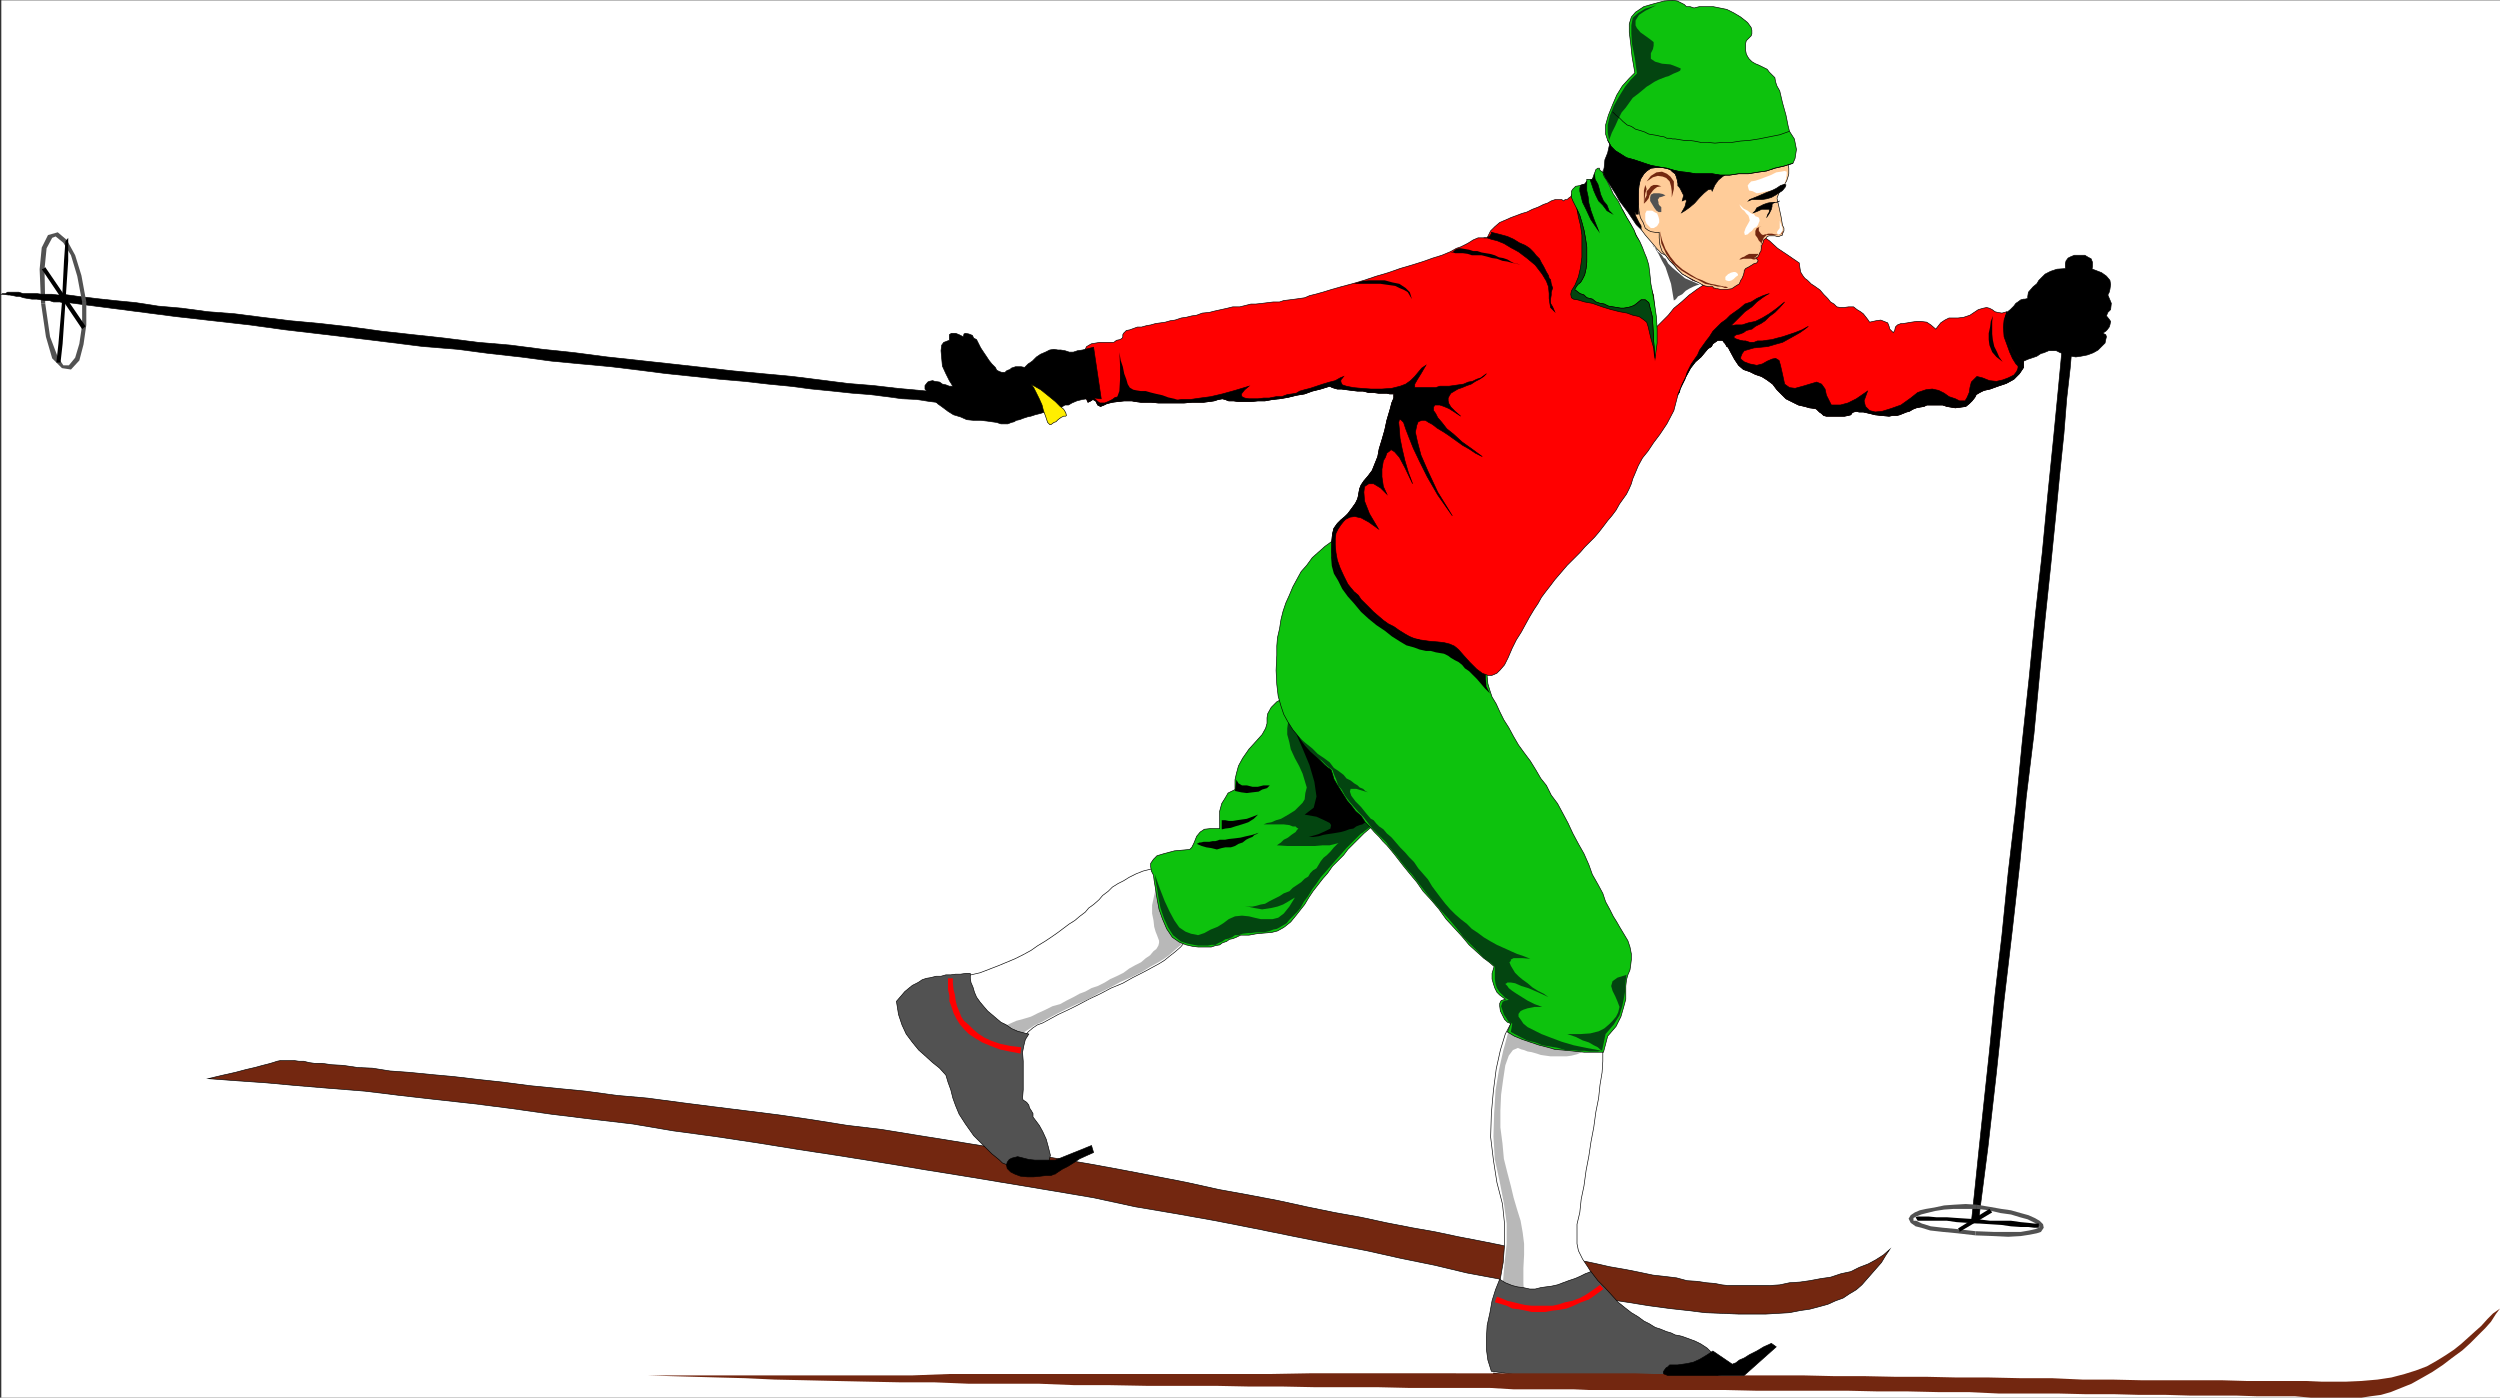 <svg xmlns="http://www.w3.org/2000/svg" width="358.889" height="200.643"><rect width="100%" height="100%" fill="#333333" stroke="none"/><path fill="#fff" fill-rule="evenodd" d="M.19 200.643h358.699V.046H.189v200.597"/><path fill-rule="evenodd" d="m135.19 56.347-3.098-.301-3.301-.301-3.402-.398-3.7-.301-3.898-.5-4-.5-4.3-.403-4.2-.398-4.402-.5-4.5-.5-4.598-.5-4.602-.5-4.597-.602-4.703-.5-4.598-.597-4.7-.403-4.702-.597-4.598-.5-4.5-.5-4.402-.602-4.399-.5-4.3-.398-4.098-.5-3.903-.5-3.898-.301-3.7-.5-3.402-.3-3.199-.5-3.101-.302-2.7-.296-2.5-.301-2.199-.301v1.102l5.399.699 5.402.699 5.398.7 5.301.6 5.301.598 5.098.704 5.101.597 5 .602 4.899.597 4.8.602 4.903.398 4.597.602 4.5.5 4.5.602 4.2.398 4.3.398 4.102.5 3.898.5 3.903.403 3.699.398 3.5.301 3.5.398 3.098.301 3.101.403 3 .296 2.801.301 2.598.2 2.402.3 2.2.301 2.1.102 1.9.296 1.698.204v-1.5"/><path fill="none" stroke="#000" stroke-miterlimit="10" stroke-width=".091" d="m135.19 56.347-3.098-.301-3.301-.301-3.402-.398-3.7-.301-3.898-.5-4-.5-4.3-.403-4.2-.398-4.402-.5-4.5-.5-4.598-.5-4.602-.5-4.597-.602-4.703-.5-4.598-.597-4.7-.403-4.702-.597-4.598-.5-4.5-.5-4.402-.602-4.399-.5-4.3-.398-4.098-.5-3.903-.5-3.898-.301-3.7-.5-3.402-.3-3.199-.5-3.101-.302-2.7-.296-2.5-.301-2.199-.301v1.102l5.399.699 5.402.699 5.398.7 5.301.6 5.301.598 5.098.704 5.101.597 5 .602 4.899.597 4.8.602 4.903.398 4.597.602 4.5.5 4.5.602 4.2.398 4.3.398 4.102.5 3.898.5 3.903.403 3.699.398 3.5.301 3.5.398 3.098.301 3.101.403 3 .296 2.801.301 2.598.2 2.402.3 2.2.301 2.1.102 1.9.296 1.698.204zm0 0"/><path fill-rule="evenodd" d="m287.49 45.444.602-.597.5-.403.5-.5.297-.398.3-.2.403-.3.398-.102h.2l.402-.098v-.3l.097-.602.7-.8.5-.4.3-.5.5-.5.403-.398.797-.402.902-.3 1.398-.098h1.903l1.797.097 1.3.5.7.5.5.602.101.601-.101.7-.098.398-.2.402.5 1.2-.1.898-.4.402-.202.5.402.5.2.297-.102.5-.098.301-.3.402-.2.2-.3.199-.102.101.402.2.098.3-.098.399-.102.5-1 1-.699.398-.8.301-1 .2-.7.1-.601-.1-.5-.2-.598-.2-.5-.1-.602-.298h-1.097l-.703.297-.399.102-.601.398-.598.203-.602.2-.699.3-.601.2h-.797l-.5-.301-.703-.5-.399-.899-.3-.902-.2-1.098.2-1.402.3-1.5"/><path fill="none" stroke="#000" stroke-miterlimit="10" stroke-width=".091" d="m287.49 45.444.602-.597.5-.403.5-.5.297-.398.3-.2.403-.3.398-.102h.2l.402-.097v-.301l.097-.602.7-.8.5-.399.3-.5.5-.5.403-.398.797-.403.902-.3 1.398-.098h1.903l1.797.097 1.3.5.7.5.5.602.101.602-.101.699-.098.398-.2.403.5 1.199-.1.898-.4.403-.202.5.402.5.2.296-.102.5-.098.301-.3.403-.2.199-.3.199-.102.102.402.199.098.3-.098.399-.102.5-1 1-.699.398-.8.301-1 .2-.7.101-.601-.102-.5-.199-.598-.199-.5-.102-.602-.296h-1.097l-.703.296-.399.102-.601.398-.598.204-.602.199-.699.3-.601.2h-.797l-.5-.301-.703-.5-.399-.898-.3-.903-.2-1.097.2-1.403zm0 0"/><path fill="#732710" fill-rule="evenodd" d="m271.291 179.347-.602.898-.597 1-.703.8-.7.802-.699.796-.699.801-.8.7-1 .601-.9.602-1.1.398-1.102.5-1.098.3-1.5.4-1.402.198-1.5.301-1.7.102-1.699.097h-3.898l-2.301-.097-2.5-.102-2.402-.3-2.7-.297-3-.403-3.097-.5-3.301-.5-3.5-.597-3.7-.602-3.902-.8-4.3-.9-4.297-.8-4.602-1.102-4.898-1-4.903-1.097-5.199-1-5.5-1.102-5.398-1.097-5.602-1.102-5.601-1-5.899-1-6-1.3-5.898-1-12-2-6.203-1-6-1-6.2-1-5.898-.9-6.2-1-6-.902-5.902-.796-5.898-1-6-.704-5.7-.699-5.6-.8-5.5-.7-5.4-.597-5.3-.602-4.902-.602-5-.398-4.797-.398-4.403-.403-4.3-.3-4-.297 2.101-.5 1.801-.403 1.5-.398 1.3-.301 1.098-.3.801-.2.7-.2.601-.198.5-.102h1.898l.7.102h.703l.797.199.703.097h1.097l1.403.204 1.699.097 2 .301 2.2.102 2.5.398 2.8.2 3 .3 3.3.3 3.4.4 3.698.402 3.801.5 4 .398 4.102.399 4.398.601 4.5.399 4.5.601 4.7.602 4.8.597 4.801.602 4.8.7 5 .8 5 .598 4.9.8 5 .801 4.898.8 5 .9 5 .8 4.8.8 4.903.9 4.699.902 4.598.898 4.5 1 4.402.8 4.2.802 4.1.898 3.9.8 3.898.7 3.703.8 3.597.7 3.403.602 3.297.699 3.101.598 3 .601 3 .7 2.7.5 2.699.6 2.5.302 2.5.5 2.203.5 2.297.398 2 .399 1.902.402 1.8.2 1.598.198 1.5.403 1.5.097 1.301.2 1.2.101 1 .2.902.1h5.898l1.5-.1 1.399-.301 1.5-.098 1.402-.2 1.598-.3 1.402-.2 1.5-.5 1.398-.3 1.2-.602 1.3-.5 1.102-.597 1.098-.703.902-.797"/><path fill="none" stroke="#000" stroke-miterlimit="10" stroke-width=".091" d="m271.291 179.347-.602.898-.597 1-.703.8-.7.802-.699.796-.699.801-.8.7-1 .601-.9.602-1.1.398-1.102.5-1.098.3-1.5.4-1.402.198-1.5.301-1.7.102-1.699.097h-3.898l-2.301-.097-2.5-.102-2.402-.3-2.7-.297-3-.403-3.097-.5-3.301-.5-3.5-.597-3.7-.602-3.902-.8-4.3-.9-4.297-.8-4.602-1.102-4.898-1-4.903-1.097-5.199-1-5.5-1.102-5.398-1.097-5.602-1.102-5.601-1-5.899-1-6-1.3-5.898-1-12-2-6.203-1-6-1-6.2-1-5.898-.9-6.2-1-6-.902-5.902-.796-5.898-1-6-.704-5.7-.699-5.6-.8-5.5-.7-5.4-.597-5.3-.602-4.902-.602-5-.398-4.797-.398-4.403-.403-4.3-.3-4-.297 2.101-.5 1.801-.403 1.5-.398 1.3-.301 1.098-.3.801-.2.7-.2.601-.198.5-.102h1.898l.7.102h.703l.797.199.703.097h1.097l1.403.204 1.699.097 2 .301 2.2.102 2.5.398 2.8.2 3 .3 3.3.3 3.4.4 3.698.402 3.801.5 4 .398 4.102.399 4.398.601 4.5.399 4.5.601 4.7.602 4.8.597 4.801.602 4.8.7 5 .8 5 .598 4.9.8 5 .801 4.898.8 5 .9 5 .8 4.8.8 4.903.9 4.699.902 4.598.898 4.5 1 4.402.8 4.2.802 4.1.898 3.9.8 3.898.7 3.703.8 3.597.7 3.403.602 3.297.699 3.101.598 3 .601 3 .7 2.7.5 2.699.6 2.5.302 2.5.5 2.203.5 2.297.398 2 .399 1.902.402 1.8.2 1.598.198 1.5.403 1.5.097 1.301.2 1.2.101 1 .2.902.1h5.898l1.5-.1 1.399-.301 1.5-.098 1.402-.2 1.598-.3 1.402-.2 1.5-.5 1.398-.3 1.2-.602 1.3-.5 1.102-.597 1.098-.703zm0 0"/><path fill="#fff" fill-rule="evenodd" d="m216.889 146.944-.797 1.5-.703 2.301-.598 2.7-.402 3.1-.297 3.302-.102 3.398.399 3.3.5 3.2.8 3.102.301 2.898v2.898l-.199 2.602-.402 2.3-.297 2.2-.403 1.7-.199 1.6v.4l.301.6.598.5 1 .5.902.302 1.3.296 1.298.204 1.402.097h1.598l1.5-.097 1.5-.204 1.5-.398 1.402-.398 1.3-.801 1.2-.7.898-.902-.699-1.3-.8-1.399-1-1.2-.899-1.3-.8-1.3-.802-1.2-.597-1.2-.203-1v-2.8l.402-1.7.2-1.902.398-1.898.3-2.2.403-2.1.297-2 .402-2.098.3-2.204.4-2 .198-1.898.301-1.8.102-1.598v-1.301l-.102-.903-.3-.296-.5-.5-.598-.5-.801-.403-.8-.398-1.102-.5-1-.403-1.098-.296-1.2-.301-1-.2-1.1-.203h-1.9l-.8.102-.602.3-.3.4"/><path fill="none" stroke="#000" stroke-miterlimit="10" stroke-width=".091" d="m216.889 146.944-.797 1.5-.703 2.301-.598 2.7-.402 3.1-.297 3.302-.102 3.398.399 3.3.5 3.2.8 3.102.301 2.898v2.898l-.199 2.602-.402 2.3-.297 2.2-.403 1.7-.199 1.6v.4l.301.6.598.5 1 .5.902.302 1.3.296 1.298.204 1.402.097h1.598l1.5-.097 1.5-.204 1.5-.398 1.402-.398 1.3-.801 1.2-.7.898-.902-.699-1.3-.8-1.399-1-1.2-.899-1.3-.8-1.3-.802-1.2-.597-1.2-.203-1v-2.8l.402-1.7.2-1.902.398-1.898.3-2.2.403-2.1.297-2 .402-2.098.3-2.204.4-2 .198-1.898.301-1.8.102-1.598v-1.301l-.102-.903-.3-.296-.5-.5-.598-.5-.801-.403-.8-.398-1.102-.5-1-.403-1.098-.296-1.2-.301-1-.2-1.1-.203h-1.9l-.8.102-.602.3zm0 0"/><path fill="#b8b8b8" fill-rule="evenodd" d="m214.69 189.046.199-1.5.402-1.7.5-2.203.2-2.398.3-2.7v-2.902l-.402-2.898-.598-3.102-.7-3.199-.202-3.3.101-3.297.2-3.301.5-3 .601-2.7.598-2.203.5-1.699.601.5.801.5.898.301.801.398.801.301 1 .301.8.2 1 .198.798.204.8.199.903.097h.5l.597.102h1l.2-.102-.598.602-.7.3-.702.302-.797.199-.703.098h-2.297l-.703-.098-.7-.102-.597-.199-.703-.2-.598-.1-.5-.2-.402-.102-.5-.199-.7.301-.597.8-.5 1.4-.301 2-.3 2.198-.102 2.301v2.403l.3 2.296.2 2.204.5 2 .5 1.898.402 1.7.5 1.698.5 1.602.3 1.7.2 1.6v1.598l-.102 1.903v2.097l.102 1.903.5 1.8 1.098 1.297 1.5.801 2.5.102-.797.398-1 .2-.703.203h-1.7l-.898-.204-.7-.097-.702-.2-.7-.3-.597-.102-.602-.199-.3-.3-.5-.098-.301-.102-.2-.102v-.097"/><path fill="#fff" fill-rule="evenodd" d="m166.592 124.444-1.301.301-1.2.3-1 .4-1 .5-.8.5-.8.402-.802.5-.597.597-.801.602-.5.597-.8.704-.7.5-.5.597-.8.602-.7.597-.8.5-1.602 1.204-1 .699-.899.597-1 .602-1 .7-1.101.6-1.2.598-2.398 1-2.602 1-1.3.301-1.5.301-1.399.2-1.601.1-1.297.302-.703.398-.2.8.2 1.098.601 1.204 1 1.296 1.2 1.403 1.199 1.398 1.5 1.403 1.402 1.199 1.5 1.097 1.398 1.102 1.2.5 1 .5h.8l.403-.2.199-1.1.098-1 .101-.9.102-.8.199-.8.3-.7.5-.602.7-.597.598-.403.8-.296 1.102-.602 1.098-.602 1.5-.699 1.402-.699 1.5-.8 1.7-.802 1.5-.796 1.698-.704 1.403-.796 1.398-.704 1.301-.699 1.098-.597.8-.5.602-.5.898-.704.801-.699.5-.597.5-.5.399-.602.3-.398.301-.403.2-.398.3-.7.2-1.203.101-1.398-.102-1.602-.597-1.398-1-1.2-1.602-.8-2.398-.3"/><path fill="none" stroke="#000" stroke-miterlimit="10" stroke-width=".091" d="m166.592 124.444-1.301.301-1.2.3-1 .4-1 .5-.8.5-.8.402-.802.5-.597.597-.801.602-.5.597-.8.704-.7.5-.5.597-.8.602-.7.597-.8.5-1.602 1.204-1 .699-.899.597-1 .602-1 .7-1.101.6-1.2.598-2.398 1-2.602 1-1.3.301-1.5.301-1.399.2-1.601.1-1.297.302-.703.398-.2.8.2 1.098.601 1.204 1 1.296 1.2 1.403 1.199 1.398 1.5 1.403 1.402 1.199 1.5 1.097 1.398 1.102 1.2.5 1 .5h.8l.403-.2.199-1.1.098-1 .101-.9.102-.8.199-.8.3-.7.5-.602.7-.597.598-.403.8-.296 1.102-.602 1.098-.602 1.5-.699 1.402-.699 1.5-.8 1.7-.802 1.5-.796 1.698-.704 1.403-.796 1.398-.704 1.301-.699 1.098-.597.8-.5.602-.5.898-.704.801-.699.5-.597.5-.5.399-.602.3-.398.301-.403.2-.398.3-.7.2-1.203.101-1.398-.102-1.602-.597-1.398-1-1.2-1.602-.8zm0 0"/><path fill="#b8b8b8" fill-rule="evenodd" d="m147.99 147.546.602-.403.898-.398.899-.5 1.3-.7 1.403-.698 1.5-.704 1.597-.699 1.602-.898 1.598-.801 1.5-.8 1.601-.7 1.399-.7 1.3-.8 1.102-.602.8-.5.7-.5.8-.699.7-.597.7-.602.398-.5.5-.5.203-.398.398-.5.2-.301-1.098-.5-.903-.7-1-.902-.8-.898-.7-.903-.597-1-.301-.699-.2-.597-.402 1.699-.3 1.398v1.2l.203 1 .097.902.2.699.203.5.297.8v.302l-.098.398-.3.5-.4.3-.5.598-.6.403-.7.597-.8.403-.9.5-.8.597-1 .5-.902.403-.797.5-1 .5-.903.3-.898.5-.8.297-.9.5-1 .5-.902.5-1.097.301-1 .5-1.102.5-1 .5-1 .301-1.101.3-.899.4-.898.402-.903.097-.8.2-.7.101h-.699l-.5.2-.3.1-.399.2-.102.398v.301l.102.403.398.199.301.3.5.2.602.098h.797l.902-.098 1-.403 1.2-.398 1.1-.8 1.4-.9"/><path fill="#0dc20d" fill-rule="evenodd" d="m184.889 99.847-1.598.898-.8.8-.5.9-.102.6v.802l-.2.699-.5.898-.898 1-1 1.102-.902 1.3-.598 1.098-.3 1.102-.2.898v1.403l-1 .5-.402.699-.5.8-.297 1.098v2.5h-1.301l-.902.102-.598.398-.5.602-.2.5-.202.5-.297.597-.301.301-2.2.2-1.5.402-1 .3-.5.5-.402.598v.5l.102.602.3.597.098.801.2 1.2.203 1.3.297 1.602.5 1.398.601 1.403.801 1.199 1 .699 1 .398.898.204.801.097h1.899l.601-.199.602-.102.398-.296.602-.204.398-.296.5-.102.5-.2.602-.3h1.199l1.098-.2 1.101-.1 1.102-.098.797-.204.902-.5 1-.796.898-1.102 1.102-1.398.598-1 .601-.903.7-.898.699-.903.703-.796.699-1 .8-.801.798-.801.601-.8.899-.9.703-.698.699-.704.7-.597.698-.602.602-.398.598-.5.402-.602.098-.8-.297-1.2-.402-1.3-.801-1.598-.899-1.7-.898-1.703-1.203-1.699-1.2-1.597-1.3-1.5-1.297-1.403-1.3-1.199-1.302-.8-1-.598-1.101-.301-1 .3"/><path fill="none" stroke="#000" stroke-miterlimit="10" stroke-width=".091" d="m184.889 99.847-1.598.898-.8.8-.5.9-.102.6v.802l-.2.699-.5.898-.898 1-1 1.102-.902 1.3-.598 1.098-.3 1.102-.2.898v1.403l-1 .5-.402.699-.5.8-.297 1.098v2.5h-1.301l-.902.102-.598.398-.5.602-.2.5-.202.5-.297.597-.301.301-2.2.2-1.5.402-1 .3-.5.5-.402.598v.5l.102.602.3.597.098.801.2 1.2.203 1.3.297 1.602.5 1.398.601 1.403.801 1.199 1 .699 1 .398.898.204.801.097h1.899l.601-.199.602-.102.398-.296.602-.204.398-.296.5-.102.5-.2.602-.3h1.199l1.098-.2 1.101-.1 1.102-.098.797-.204.902-.5 1-.796.898-1.102 1.102-1.398.598-1 .601-.903.7-.898.699-.903.703-.796.699-1 .8-.801.798-.801.601-.8.899-.9.703-.698.699-.704.7-.597.698-.602.602-.398.598-.5.402-.602.098-.8-.297-1.2-.402-1.3-.801-1.598-.899-1.7-.898-1.703-1.203-1.699-1.2-1.597-1.3-1.5-1.297-1.403-1.3-1.199-1.302-.8-1-.598-1.101-.301zm0 0"/><path fill="#034510" fill-rule="evenodd" d="m165.791 125.546.098.898.203 1.102.199 1.3.3 1.5.5 1.5.598 1.297.7 1.102 1.101.898.899.301 1 .2.601.101h1.399l.5-.102h.601l.5-.296.5-.204.399-.296.5-.102.5-.2.402-.3h.5l.598-.2.8-.1h.403l.699-.098h1.098l.5-.102.402-.102.5-.199.5-.098.398-.203.5-.297.5-.3.403-.5.5-.5.597-.602.5-.598.5-.902.602-.8.598-1 .601-.798.602-.902.797-.898.703-.801.699-.8.8-.9.7-.8 1.398-1.399.7-.703.8-.597.602-.602.5-.398.598-.403-1.098.5-1 .5-.902.403-1 .597-.7.5-.699.602-.5.398-.5.5-.5.602-.5.5-.5.398-.398.5-.602 1-.5.301-.398.402-.301.5-.5.297-.5.5-.602.403-.597.398-.5.5-.801.3-.602.4-.597.3-.801.402-.7.399-.6.101-.7.2-.5.097h-.5l-.602-.097 1.301.3 1.2.2 1.3-.2.899-.203.8-.297.7-.402.5-.3.5-.298-.797 1.297-.801 1-.8.602-.802.2h-1.699l-.898-.2-.801-.2-1-.1-1 .1-.902.4-.797.6-.801.5-1 .4-.902.5-.899.3-1-.2-.8-.3-.899-.602-.7-1-.702-1.297-.7-1.5-.699-1.8-.699-2"/><path fill="#034510" fill-rule="evenodd" d="m193.389 110.546-1.399-2.301-1.3-1.8-1.098-1.5-1-1-1-.7-.801-.5-.602-.102-.597.204-.5.398-.203.602-.098.699v.898l.3 1.102.2 1 .598 1.3.601 1.098.5 1.102.602 2-.203.8-.098.899-.3.5-1.102 1.102-.797.5-.5.296-.703.403-.7.199-.699.3-.601.098-.5.204h-.5 3.402l.8.097.5.2h.4l.198.203.2.097-.2.2-.199.3-.3.2-.301.203-.5.398-.598.3-.402.4-.598.402 1.5.097h4l1.098-.097h1l.8-.203.801-.2.7-.199.6-.3.599-.2.601-.398.602-.301.597-.5.602-.402.8-.399.798-1v-1.3l-.7-1.2-.898-1.2-1.2-1.198-1.1-1-.802-.5-.3-.301"/><path fill-rule="evenodd" d="m184.69 101.944.402 1.301.898 1.898 1 2.301 1 2.403.7 2.398.3 2.102-.398 1.597-1.301 1 1.7.301 1.1.5.798.398.203.301-.102.5-.601.301-1.098.5-1.402.398h.703l.699-.097.7-.2.6-.101.7-.102.598-.097.601-.102.7-.2.5-.198.601-.102.398-.3.5-.2.403-.098.398-.3.301-.301.3-.2.2-.402-.2-.597-.3-.801-.5-.8-.7-1-.8-1.2-1-1.102-1-1.297-1.102-1.203-1.097-1.297-1.102-1.203-1-1.199-1-1-.898-1-.801-.8-.602-.7"/><path fill="#0dc20d" fill-rule="evenodd" d="m192.49 77.143-1.199.5-1.102.801-.898.801-.902.8-.797 1.098-.801.903-.602 1.097-.597 1.102-.5 1.2-.5 1.1-.403 1.2-.3 1.2-.2 1.3-.3 1.3-.098 1.2v1.3l-.102 2.2.102 2 .2 1.7.398 1.402.402 1.199.598 1.097.703 1.102.898 1.102.8 1.097.802.903.898.796.602.602.597.602.5.398.301.2.102.1.199.598.2.704.398.699.5.8.5.797.5.801.601.7.602.8.797.7.601.902.602.597.699.801.7.7.5.601.6.602.5.597.5.602.7.898.7.903.898 1.097 1 1.2.902 1.3 1.2 1.301 1.1 1.3 1 1.4 1.2 1.3 1.098 1.2 1 1.198 1.101 1 1 .903.8.597.7.602-.3 1v.8l.199.7.203.602.297.597.402.403.398.296.403.301-.602.2-.2.402v.398l.099.7.601 1.203.399.398.5.2-.5 1.198 1 .602 1.203.5 1.199.398 1.2.403 1.198.3 1 .297 1.2.102 1.101.102.899.097 1 .102h2.8l.602-2.301 1.2-1.398.698-1.403.403-1.398.297-1.102v-1.898l.101-.903.2-.699.3-.699.102-.7.097-.8v-.8l-.199-1-.3-.9-.598-1-.602-1-.398-.698-.5-.801-.5-1-.602-1.102-.398-1.199-.703-1.3-.797-1.4-.5-1.402-.703-1.597-.797-1.403-.801-1.5-.7-1.5-.8-1.5-.7-1.296-.902-1.204-.699-1.398-.8-1-.7-1.2-.8-1.3-.899-1.2-.8-1.1-.7-1.2-.7-1.3-.702-1.098-.598-1.204-.5-1.097-.602-1-.3-.903-.297-1-.102-1v-2.199l-.3-1.199-.598-1.3-1-1.5-1.102-1.598-1.398-1.801-1.5-1.801-1.801-1.8-1.602-1.598-1.8-1.602-1.899-1.398-1.699-1.102-1.7-.8-1.702-.598-1.5-.102-1.399.398"/><path fill="none" stroke="#000" stroke-miterlimit="10" stroke-width=".091" d="m192.49 77.143-1.199.5-1.102.801-.898.801-.902.8-.797 1.098-.801.903-.602 1.097-.597 1.102-.5 1.2-.5 1.1-.403 1.2-.3 1.2-.2 1.3-.3 1.3-.098 1.2v1.3l-.102 2.2.102 2 .2 1.7.398 1.402.402 1.199.598 1.097.703 1.102.898 1.102.8 1.097.802.903.898.796.602.602.597.602.5.398.301.2.102.1.199.598.2.704.398.699.5.8.5.797.5.801.601.7.602.8.797.7.601.902.602.597.699.801.7.7.5.601.6.602.5.597.5.602.7.898.7.903.898 1.097 1 1.2.902 1.3 1.2 1.301 1.1 1.3 1 1.4 1.2 1.3 1.098 1.2 1 1.198 1.101 1 1 .903.8.597.7.602-.3 1v.8l.199.7.203.602.297.597.402.403.398.296.403.301-.602.2-.2.402v.398l.099.7.601 1.203.399.398.5.2-.5 1.198 1 .602 1.203.5 1.199.398 1.2.403 1.198.3 1 .297 1.2.102 1.101.102.899.097 1 .102h2.8l.602-2.301 1.2-1.398.698-1.403.403-1.398.297-1.102v-1.898l.101-.903.2-.699.3-.699.102-.7.097-.8v-.8l-.199-1-.3-.9-.598-1-.602-1-.398-.698-.5-.801-.5-1-.602-1.102-.398-1.199-.703-1.3-.797-1.4-.5-1.402-.703-1.597-.797-1.403-.801-1.5-.7-1.5-.8-1.5-.7-1.296-.902-1.204-.699-1.398-.8-1-.7-1.2-.8-1.3-.899-1.2-.8-1.1-.7-1.2-.7-1.3-.702-1.098-.598-1.204-.5-1.097-.602-1-.3-.903-.297-1-.102-1v-2.199l-.3-1.199-.598-1.3-1-1.5-1.102-1.598-1.398-1.801-1.5-1.801-1.801-1.8-1.602-1.598-1.8-1.602-1.899-1.398-1.699-1.102-1.7-.8-1.702-.598-1.5-.102zm0 0"/><path fill="#034510" fill-rule="evenodd" d="m229.99 150.847.5-2.403 1.2-1.398.8-1.301.399-1.3.203-1 .199-1.098v-.801l.098-.903.101-.699-1.3.403-.7.5-.199.699.2.699.398.8.3.7.301.8-.199.802-.3.597-.5.602-.5.5-.7.597-.8.403-1.2.3-1.402.098h-1.899l1.2.403 1 .5.902.296.699.403.598.3.3.297.301.204"/><path fill-rule="evenodd" d="m213.389 95.347-.098.898v1.2l.098 1.1.5 1-.7-.698-.597-.704-.602-.699-.601-.597-.5-.5-.598-.403-.402-.5-.5-.398-.598-.301-.5-.3-.402-.302-.598-.296-.602-.102-.597-.102-.703-.199h-.7l-.898-.199-.8-.3-1.102-.302-1-.597-1.098-.7-1-.8-1.2-.801-1.1-.898-1.102-1-1-1.204-.899-1-.8-1.097-.598-1.2-.602-1-.3-1.101-.098-1.2.097-1.6.102-.802.5-.199.5.403.598.699.5.898.601 1 .602.801.5.602.699.597 1 .903 1.398 1 1.403 1.097 1.597 1.2 1.7 1.203 1.703 1.199 1.597 1.199 1.7 1.2 1.5 1 1.3 1 1.102.698.898.704.5.398.2.102"/><path fill="red" fill-rule="evenodd" d="m241.389 28.347 1.203.097 1.199.2 1 .203.898.398.903.398.699.301.8.5.9.602.8.597.898.602 1 .8 1.102.7 1.2.8 1.198 1.098 1.5 1 1.602 1.102.098.7.101.6.301.5.3.4.4.3.5.5.6.398.7.5.5.602.598.602.402.5.5.296.398.403.5.097h.5l.7-.097h.703l.5.398.5.301.398.3.399.5.3.4.2.3.902-.2.7-.1.5.198.5.204.198.5.102.398.5.5.2-.3.1-.5.298-.302.5-.199h.3l.602-.097.598-.102.703-.102h.699l.8.102.598.398.7.602.703-.898.597-.403.602-.3h1.3l.798-.098.902-.301 1.2-.8.698-.2.5-.102.403.102.398.2.399.3.402.101.598.098.703-.199-.203.898v2.204l.203.898.398 1 .399.8.703.7.898.5v1l-.601.898-.797.801-1.102.602-1.199.398-1.102.403-.898.199-.602.3-.5.297-.199.403-.398.5-.403.398-.5.403-.699.097-.8.102-1.2-.2-.601-.203h-2.297l-.403.204-.597.097-.5.102-.5.2-.5.3-.403.098-.5.203-.5.199-.398.098h-.602l-.5.101-1.097-.101-.903-.098-.8-.2-.899-.202h-.601l-.399-.098-.398.098-.203.101-.2.3-.398.099-.5.101h-2.602l-.398-.101-.3-.297-.302-.203-.398-.399-.2-.101-.8-.098-.7-.2-.902-.202-.8-.399-1-.5-.7-.7-.597-.6-.602-.801-.8-.598-.801-.5-.899-.3-.8-.4-.899-.3-.7-.602-.6-.898-.7-1.3-.2-.4-.202-.1-.2-.4-.199-.202-.199-.297h-.7l-.402.297-.3.203-.2.398-.5.3-.5.599-.5.601-.8.7-.7.902-.597 1.097-.602 1.2-.601 1.5-.598 2.3-1 1.903-1 1.5-.902 1.199-.797 1.2-.801 1-.602 1.1-.5 1.2-.3.7-.2.698-.3.7-.399.8-.5.7-.5.703-.5.898-.601.8-.598.7-.602.8-.699.9-.601.699-.7.703-.699.699-.601.7-.598.6-.7.7-.6.598-.602.703-.598.699-.602.7-.597.8-.703.898-.598.801-.5.899-.602.902-.597 1-.602 1.098-.601 1.101-.7 1.102-.597 1.199-.602 1.398-.5 1-.601.7-.5.5-.7.3h-.597l-.801-.3-.8-.598-1-1-.9-1-.702-.8-.598-.5-.7-.302-.8-.199-.902-.101-1.2-.098-1.398-.2-.902-.1-.797-.2-1.102-.5-.898-.602-1.102-.597-2-1.602-1.898-1.898-.801-1.102-.902-1-.7-1.102-.597-1-.301-1-.5-1-.102-.898v-1.602l.102-1 .2-.796.5-.704.5-.5.6-.5.4-.398.6-.8.5-.7.298-.602.101-.398.102-.602.098-.5.199-.5.402-.597.598-.7.601-.8.399-1 .402-1 .2-1.102.398-1.3.402-1.399.3-1.398.5-1.704.2-.796.3-.704v-.5l.099-.097h-.7l-.398-.102h-1.203l-.7-.097h-.699l-.8-.204h-.801l-.797-.097-.801-.102-.7-.098h-.6l-.7-.203-.402-.199-1.297.402-1.203.297-1.098.403-1.2.199-1.202.3-1.2.2-1 .101-1.097.2h-1l-1 .097h-1.801l-.7-.097h-.702l-.5-.2-.399-.101-.601.101-.598.2-.7.097-.8.102h-1.7l-1.1.101h-3.7l-1-.101h-1.5l-.8-.102-.5-.097h-1.102l-.899.097-.8.102-.801.2-.399.198-.5.203-.398-.203-.102-.199-.199-.398-.402-.2-.297.2-.403.199-.597-1.2-.301-1.199-.102-1.101.102-1.2.098-1.199.203-.902.199-.8.2-.4.698-.398.602-.101.598-.102h2l.402-.297.5-.101.3-.2.099-.199v-.3l.101-.2.399-.402.5-.098 1.101-.402h.598l.703-.2.598-.1.699-.2.703-.098.7-.101.698-.2.7-.1.902-.302.7-.097.8-.2.7-.101.8-.301 1-.098.797-.203.902-.199.899-.2.8-.198h1l.801-.2.8-.203h.7l.899-.097.8-.102.801-.098h.899l.601-.203.8-.098.798-.101.703-.098.7-.101.698-.301.801-.2 1.098-.3 1.3-.399 1.403-.402 1.5-.398 1.7-.5 1.8-.602 1.7-.5 1.698-.598 1.7-.5 1.601-.5 1.399-.5 1.3-.402 1.2-.5.902-.5.598-.2 1-.5.8-.5.7-.3h1.3l.5-1 .602-.598.7-.601.698-.3.899-.4 1.601-.6.7-.2.8-.399.801-.3.8-.399.599-.203.5-.297.601-.203h.899l.3.203.2-.203h.3l.2-.2.3-.198.2-.399.402-.203.398-.297.399-.101h3.601l1.399.101 1.203.098 1.297.2 1.402.1 1.2.102 1.199.098 1.101.101h.8l.7.2.5.101h.098"/><path fill="none" stroke="#000" stroke-miterlimit="10" stroke-width=".091" d="m241.389 28.347 1.203.097 1.199.2 1 .203.898.398.903.398.699.301.8.5.9.602.8.597.898.602 1 .8 1.102.7 1.2.8 1.198 1.098 1.5 1 1.602 1.102.098.7.101.6.301.5.3.4.4.3.5.5.6.398.7.5.5.602.598.602.402.5.5.296.398.403.5.097h.5l.7-.097h.703l.5.398.5.301.398.3.399.5.3.4.2.3.902-.2.7-.1.5.198.5.204.198.5.102.398.5.5.2-.3.1-.5.298-.302.5-.199h.3l.602-.097.598-.102.703-.102h.699l.8.102.598.398.7.602.703-.898.597-.403.602-.3h1.3l.798-.098.902-.301 1.2-.8.698-.2.5-.102.403.102.398.2.399.3.402.102.598.097.703-.199-.203.898v2.204l.203.898.398 1 .399.8.703.7.898.5v1l-.601.898-.797.801-1.102.602-1.199.398-1.102.403-.898.199-.602.3-.5.297-.199.403-.398.5-.403.398-.5.403-.699.097-.8.102-1.2-.2-.601-.203h-2.297l-.403.204-.597.097-.5.102-.5.199-.5.3-.403.098-.5.204-.5.199-.398.097h-.602l-.5.102-1.097-.102-.903-.097-.8-.2-.899-.203h-.601l-.399-.097-.398.097-.203.102-.2.3-.398.098-.5.102h-2.602l-.398-.102-.3-.296-.302-.204-.398-.398-.2-.102-.8-.097-.7-.2-.902-.203-.8-.398-1-.5-.7-.7-.597-.6-.602-.802-.8-.597-.801-.5-.899-.301-.8-.398-.899-.301-.7-.602-.6-.898-.7-1.301-.2-.398-.202-.102-.2-.398-.199-.204-.199-.296h-.7l-.402.296-.3.204-.2.398-.5.3-.5.598-.5.602-.8.7-.7.902-.597 1.097-.602 1.2-.601 1.5-.598 2.3-1 1.903-1 1.5-.902 1.199-.797 1.199-.801 1-.602 1.102-.5 1.199-.3.699-.2.7-.3.698-.399.801-.5.7-.5.703-.5.898-.601.8-.598.7-.602.8-.699.9-.601.698-.7.704-.699.699-.601.699-.598.602-.7.699-.6.597-.602.704-.598.699-.602.699-.597.8-.703.9-.598.8-.5.898-.602.903-.597 1-.602 1.097-.601 1.102-.7 1.102-.597 1.199-.602 1.398-.5 1-.601.7-.5.5-.7.3h-.597l-.801-.3-.8-.598-1-1-.9-1-.702-.801-.598-.5-.7-.3-.8-.2-.902-.102-1.2-.097-1.398-.2-.902-.101-.797-.2-1.102-.5-.898-.6-1.102-.598-2-1.602-1.898-1.898-.801-1.102-.902-1-.7-1.102-.597-1-.301-1-.5-1-.102-.898v-1.602l.102-1 .2-.796.5-.704.5-.5.6-.5.4-.398.6-.8.5-.7.298-.602.101-.398.102-.602.098-.5.199-.5.402-.597.598-.7.601-.8.399-1 .402-1 .2-1.102.398-1.3.402-1.399.3-1.398.5-1.704.2-.796.3-.704v-.5l.099-.097h-.7l-.398-.102h-1.203l-.7-.097h-.699l-.8-.204h-.801l-.797-.097-.8-.102-.7-.097h-.602l-.699-.204-.402-.199-1.297.403-1.203.296-1.098.403-1.2.199-1.202.3-1.2.2-1 .102-1.097.199h-1l-1 .097h-1.8l-.7-.097h-.703l-.5-.2-.399-.101-.601.102-.598.199-.7.097-.8.102h-1.7l-1.1.102h-3.7l-1-.102h-1.5l-.8-.102-.5-.097h-1.102l-.899.097-.8.102-.801.2-.399.198-.5.204-.398-.204-.102-.199-.199-.398-.402-.2-.297.2-.402.199-.598-1.2-.3-1.198-.102-1.102.101-1.2.098-1.198.203-.903.2-.8.198-.399.7-.398.601-.102.598-.102h2l.402-.296.5-.102.3-.2.099-.198v-.301l.101-.2.399-.402.5-.097 1.101-.403h.598l.703-.199.598-.102.699-.199.703-.097.7-.102.698-.2.7-.1.902-.302.7-.097.8-.2.7-.101.8-.3 1-.098.797-.204.902-.199.899-.199.8-.2h1l.801-.198.801-.204h.7l.898-.097.8-.102.801-.097h.899l.601-.204.801-.097.797-.102.703-.097.7-.102.698-.3.801-.2 1.098-.3 1.3-.4 1.403-.402 1.5-.398 1.7-.5 1.8-.602 1.7-.5 1.698-.597 1.7-.5 1.601-.5 1.399-.5 1.3-.403 1.2-.5.902-.5.598-.199 1-.5.8-.5.7-.3h1.3l.5-1 .602-.598.7-.602.698-.3.899-.399 1.601-.602.7-.199.8-.398.801-.301.801-.398.598-.204.5-.296.601-.204h.899l.3.204.2-.204h.3l.2-.199.3-.199.2-.398.402-.204.398-.296.399-.102h3.601l1.399.102 1.203.097 1.297.2 1.402.101 1.2.102 1.199.097 1.101.102h.801l.7.199.5.102zm0 0"/><path fill="#fc9" fill-rule="evenodd" d="m235.889 28.347-.297.5-.403.5-.5.5-.398.597-.402.7-.399.5-.199.601-.2.5v.3l.298.302.3.5.5.597.602.602.8.597.798.602.8.602.801.597.801.602.898.398.903.5.699.403.8.199.598.097h.602l.398-.199.102-.5-.102-.597-.398-.704-.5-1-.602-.898-.8-.898-.797-1.102-.801-1-.902-1-.797-1-.703-.8-.598-.7-.402-.602-.399-.296h-.101"/><path fill="none" stroke="#000" stroke-miterlimit="10" stroke-width=".091" d="m235.889 28.347-.297.5-.403.5-.5.5-.398.597-.402.7-.399.5-.199.601-.2.5v.3l.298.302.3.5.5.597.602.602.8.597.798.602.8.602.801.597.801.602.898.398.903.5.699.403.8.199.598.097h.602l.398-.199.102-.5-.102-.597-.398-.704-.5-1-.602-.898-.8-.898-.797-1.102-.801-1-.902-1-.797-1-.703-.8-.598-.7-.402-.602-.399-.296zm0 0"/><path fill="#fc9" fill-rule="evenodd" d="m256.49 22.847.2.699.101.597v.801l-.102.403-.199.597-.3.5-.301.602-.399.398-.398 1 .297 1.301.3 1.398.2 1.204.203.398v.398l-.203.403v.199l-.297.102-.203.097h-.297l-.301-.097h-.8l-.302.097-.097.2-.403.3-.097.403-.203.398-.098.8-.2.302-.1.296-.2.301-.3.102.3.199.098.2-.2.3-.398.102-.3.199-.5.3-.4.2-.202.3v.2l-.098.398-.2.5-.202.301-.2.5-.5.3-.597.4-.703.1h-.899l-.398-.1h-.203l-.2-.098h-.199l-.101-.204h-.598l-.5-.097-.602-.2-.5-.3-.699-.403-.8-.398-.7-.399-.699-.703-.5-.597-.602-.602-.597-.8-.5-.598-.301-.903-.102-1v-.797h-.597l-.602-.101-.398-.2-.403-.3-.3-.8-.399-.7-.199-1-.102-1.2v-1.3l.102-1.102.2-.898.5-.8.398-.4.601-.402.801-.097h.8l.598.097.602.204.3.296.4.301.198.5.102.403.098.5v.296l.601-.597 1-.7.899-.703 1.101-.699 1.301-.699 1.2-.7 1.398-.6 1.3-.598 1.301-.301 1.2-.403 1.199-.097h1l.8.199.7.5.5.7.101.901"/><path fill="none" stroke="#000" stroke-miterlimit="10" stroke-width=".091" d="m256.49 22.847.2.699.101.597v.801l-.102.403-.199.597-.3.5-.301.602-.399.398-.398 1 .297 1.301.3 1.398.2 1.204.203.398v.398l-.203.403v.199l-.297.102-.203.097h-.297l-.301-.097h-.8l-.302.097-.097.2-.403.3-.097.403-.203.398-.098.8-.2.302-.1.296-.2.301-.3.102.3.199.098.2-.2.3-.398.102-.3.199-.5.3-.4.2-.202.3v.2l-.098.398-.2.5-.202.301-.2.5-.5.3-.597.4-.703.1h-.899l-.398-.1h-.203l-.2-.098h-.199l-.101-.204h-.598l-.5-.097-.602-.2-.5-.3-.699-.403-.8-.398-.7-.398-.7-.704-.5-.597-.6-.602-.598-.8-.5-.598-.301-.903-.102-1v-.796h-.597l-.602-.102-.398-.2-.403-.3-.3-.8-.399-.7-.2-1-.1-1.2v-1.3l.1-1.102.2-.898.5-.8.399-.4.601-.402.8-.097h.802l.597.097.602.204.3.296.4.301.198.5.102.403.098.5v.296l.601-.597 1-.7.899-.703 1.101-.699 1.3-.699 1.2-.7 1.399-.6 1.3-.598 1.301-.301 1.2-.403 1.199-.097h1l.8.199.7.5.5.7zm0 0"/><path fill="#fc9" fill-rule="evenodd" d="m255.49 27.444-.398.5-.102.7v1.402l.5 2.5-.398-.602-.203-.398-.297-.301-.203-.102h-.2l-.398.204-.3.5-.5.5-1 1.398-.5.602-.602.699-.5.597-.297.704-.403.699-.199.597v-1l.102-.597.297-.801.402-.398.398-.5 1-1 .5-.301.602-.7.3-.703.098-.5-.3-.398h-.297l-.102-.2v-.6l.102-.5.297-.4.3-.402.5-.398.602-.398.3-.403h.298l.203-.098h.098l.199.098h.101"/><path fill-rule="evenodd" d="m255.49 28.847-.5.199h-.601l-.598.097-.602.204-.597.296-.403.204-.199.398-.3.3.3-.1.5-.2.399-.2h1.101v.4l-.199.3-.102.3-.097.2.398-.602.3-.597.099-.403v-.296l.203-.204.297-.097h.203l.398-.2"/><path fill="none" stroke="#000" stroke-miterlimit="10" stroke-width=".091" d="m255.49 28.847-.5.199h-.601l-.598.097-.602.204-.597.296-.403.204-.199.398-.3.3.3-.1.5-.2.399-.2h1.101v.4l-.199.3-.102.3-.097.2.398-.602.3-.597.099-.403v-.296l.203-.204.297-.097h.203zm0 0"/><path fill="#fff" fill-rule="evenodd" d="M256.49 24.944v-.3l-.3-.098-.5.097-.7.102-.8.398-.801.301-.797.301-.602.2-.601.1-.297.302-.203.296.101.403.102.3.5.098.597.301.7-.102.8-.199.7-.097.601-.204.5-.097.399-.403.3-.297.2-.601.101-.8"/><path fill-rule="evenodd" d="m255.889 27.347.402-.5.098-.301-.2-.102-.597.2-.602.402-.601.3-.797.297-.703.301-.7.301-1 .398-.199.204.5-.204h1.5l.602-.097.699-.2.7-.402.898-.598"/><path fill="none" stroke="#000" stroke-miterlimit="10" stroke-width=".091" d="m255.889 27.347.402-.5.098-.301-.2-.102-.597.2-.602.402-.601.3-.797.297-.703.301-.7.301-1 .398-.199.204.5-.204h1.5l.602-.097.699-.2.7-.402zm0 0"/><path fill="#fc9" fill-rule="evenodd" d="m250.69 24.347-.801.898-.7.8-.3.802-.399.796v.704l.102.5.398.597.7.5.601.602.2.597-.2.704-.402.699-.598.597-.8.602-.9.398-1.1.403h-1.102l-.899-.403-.8-.5-.598-.898-.5-1.102-.403-1.199-.199-1.199-.101-1.3.101-.598.2-.5.8-.801.602-.301.597-.398.602-.204.8-.199.598-.3h.903l.699-.098.7-.102.698-.098h1.5"/><path fill-rule="evenodd" d="m250.889 24.046-1 .097-.7.301-.699.2-.601.3-.598.403-.602.5-.5.699-.398.898-.102-.3-.5.101-.597.5-.602.602-.699.796-.7.602-.702.5-.5.3.5-.902.203-.796-.102-.204-.5.204.2-.801-.5-1-.301-.403v-.296l-.098-.5-.102-.403-.199-.5-.398-.3-.301-.297-.602-.204-.597-.097h-.801l-.8.097-.602.403-.399.398-.5.801-.2.898-.1 1.102v3h-.301l-.098-.3h-.102l.102.5.2.402.3.597.3.5v.903l-.402.398h-.597l-.903-.2-1-.6-.8-1-1-1-.7-1.098-.5-1.204-.199-1 .102-.898.199-.8.3-1 .2-.9.098-1.1.402-1 .2-.9.3-1 .398-.8.403-.3.797-.098 1 .097 1.3.301 1.5.3 1.5.4 1.801.5 1.8.6 1.599.4 1.703.6 1.5.598 1.5.5 1.097.301.903.403.5.199h.297"/><path fill="none" stroke="#000" stroke-miterlimit="10" stroke-width=".091" d="m250.889 24.046-1 .097-.7.301-.699.2-.601.3-.598.403-.602.5-.5.699-.398.898-.102-.3-.5.101-.597.5-.602.602-.699.796-.7.602-.702.5-.5.3.5-.902.203-.796-.102-.204-.5.204.2-.801-.5-1-.301-.403v-.296l-.098-.5-.102-.403-.199-.5-.398-.3-.301-.297-.602-.204-.597-.097h-.801l-.8.097-.602.403-.399.398-.5.801-.2.898-.1 1.102v3h-.301l-.098-.3h-.102l.102.5.2.402.3.597.3.5v.903l-.402.398h-.597l-.903-.2-1-.6-.8-1-1-1-.7-1.098-.5-1.204-.199-1 .102-.898.199-.8.3-1 .2-.9.098-1.1.402-1 .2-.9.3-1 .398-.8.403-.3.797-.098 1 .097 1.3.301 1.5.3 1.5.4 1.801.5 1.8.6 1.599.4 1.703.6 1.5.598 1.5.5 1.097.301.903.403.5.199zm0 0"/><path fill="#0dc20d" fill-rule="evenodd" d="m257.389 23.444-1.297.403-1.301.296-1.2.403-1.402.199-1.199.2h-1.398l-1.301.198h-1.3l-1.2-.199h-2.402l-1.2-.199-1-.102-.898-.199-1-.3-.7-.098-1.6-.301-1.2-.399-1.2-.402-1.1-.3-1.602-1-.598-.598-.5-.903-.3-.898v-1.3l.398-1.4.601-1.5.602-1.402.797-1.297 1-1.101.8-.8-.398-2.302-.2-1.898-.202-1.602V3.444l.3-1 .602-.7 1.2-.8 1.398-.398 1.5-.403 1.203-.097.699.097.598.301.402.2.3.3h.5l.598.2.801-.2h1.899l1 .2 1 .202 1 .5 1 .598 1 .8.5.7.101.402v.5l-.101.297-.297.301-.403.402-.097.399v1l.097.5.2.398.203.301.398.402.5.297.5.203.602.297.597.301.301.402.399.399.402.398.098.602.203.601.398.7.399 1.699.5 1.8.3 1.5.2.801.703 1.098.297 1.5-.2 1.3-.3.7"/><path fill="none" stroke="#000" stroke-miterlimit="10" stroke-width=".091" d="m257.389 23.444-1.297.403-1.301.296-1.2.403-1.402.199-1.199.2h-1.398l-1.301.198h-1.3l-1.2-.199h-2.402l-1.2-.199-1-.102-.898-.199-1-.3-.7-.098-1.6-.301-1.2-.398-1.2-.403-1.1-.3-1.602-1-.598-.598-.5-.903-.3-.898v-1.3l.398-1.4.601-1.5.602-1.402.797-1.296 1-1.102.8-.8-.398-2.302-.2-1.898-.202-1.602V3.444l.3-1 .602-.699 1.2-.8 1.398-.4 1.5-.402 1.203-.097.699.097.598.301.402.2.3.3h.5l.598.2.801-.2h1.899l1 .2 1 .203 1 .5 1 .597 1 .801.5.7.101.402v.5l-.101.296-.297.301-.403.403-.097.398v1l.097.5.2.398.203.301.398.403.5.296.5.204.602.296.597.301.301.403.399.398.402.398.098.602.203.602.398.699.399 1.699.5 1.8.3 1.5.2.802.703 1.097.297 1.5-.2 1.301zm0 0"/><path fill="none" stroke="#000" stroke-miterlimit="10" stroke-width=".091" d="m257.389 23.444-1.297.403-1.301.296-1.2.403-1.402.199-1.199.2h-1.398l-1.301.198h-1.3l-1.2-.199h-2.402l-1.2-.199-1-.102-.898-.199-1-.3-.7-.098-1.6-.301-1.2-.398-1.2-.403-1.1-.3-1.602-1-.598-.598-.5-.903"/><path fill="#fff" fill-rule="evenodd" d="m230.092 24.745.297.7.601.902.5.796.5.801.5.903.602.796.597.801.602.903.598.898.703.7.597.8.602.7.598.698.5.602.601.602.602.296.597.801.602.602.5.597.7.704.698.398.801.5.801.3.7.4-.9.6-1.1.802-1.102 1-1.098.898-.8 1-2 2 .1-1.898-.1-1.5-.102-1.403-.399-1.097-.199-1-.2-.903-.202-1-.2-.898-.199-.903-.398-1.097-.403-1.2-.597-1.101-.5-1-.602-1-.5-1-.5-.5-.3-.602-.5-.597-.301-.7-.399-.703-.199-.597-.402-.602-.2-.597-.097-.602"/><path fill="none" stroke="#000" stroke-miterlimit="10" stroke-width=".091" d="m230.092 24.745.297.7.601.902.5.796.5.801.5.903.602.796.597.801.602.903.598.898.703.7.597.8.602.7.598.698.5.602.601.602.602.296.597.801.602.602.5.597.7.704.698.398.801.5.801.3.7.4-.9.6-1.1.802-1.102 1-1.098.898-.8 1-2 2 .1-1.898-.1-1.5-.102-1.403-.399-1.097-.199-1-.2-.903-.202-1-.2-.898-.199-.903-.398-1.097-.403-1.2-.597-1.101-.5-1-.602-1-.5-1-.5-.5-.3-.602-.5-.597-.301-.7-.399-.703-.199-.597-.402-.602-.2-.597zm0 0"/><path fill="#525252" fill-rule="evenodd" d="m239.092 37.143.398.704.602.597.597.5.602.5.598.5.703.301 1.398.602-.398.097-.5.2-.602.3-.5.301-.5.5-.601.3-.297.4-.301.198-.2-1.199-.202-1.199-.797-2.398-.5-.903-.5-1-.5-.8-.403-.598.2.398.402.301.2.398.3.204.3.296.2.301.098.102.203.097"/><path fill="#fc9" fill-rule="evenodd" d="M245.791 36.643v2.704l.098.699.3.5.301.398.5.403h-.5l-.3-.204-.5-.398-.301-.5-.2-.7.102-.6.098-.7.203-.602.098-.597.101-.403"/><path fill="#732710" fill-rule="evenodd" d="M248.092 41.347h-.5l-.5-.204h-.5l-.403-.097-.3-.102h-.297l-.203-.098h-.098l-.5-.101-.902-.5-1.2-.602-1.3-.797-1.297-1.101-.903-1.3-.699-1.5-.2-1.802.302 1.301.5 1.3.699 1.102.8 1 .9.797 1.1.703 1 .598.798.3.601.302.602.199.597.101.403.098.5.102.398.097h.3l.302.204m4.5-5.5.199-.704.398-1 .2-.199.203-.199h1.597l.5-.102.2-.597v-.801 1.3l-.399.2-.699-.102-.402-.097h-.598l-.2.097h-.202l-.297.102-.203-.102-.098-.097-.3-.403v-.398l.1-.2.298-.1-.7.3-.199.398v.602l.3.398.2.403.3.3v.399l-.198.602m-.203.597h-1.297l-.403.2-.3.203-.297.097-.301.2-.102.101h.2l.402-.102h1.098l.3.102h.301l.2.2-.2-.2v-.2h-.199l.2-.1.3-.302h.098v-.199"/><path fill="#fff" fill-rule="evenodd" d="m255.389 30.643.101.903v1.199l-.3.398-.098.204.097.296h.301l.399-.5v-.398l-.2-.5-.199-.602-.101-1m-5.699-1.296.601.597.598.301.5.398.402.102.2.3.3.098.2.102.1.3v.2l-.1.2-.102.3-.2.3-.398.2-.3.398-.302.204-.3.296-.399.102-.101-.398.203-.602.5-.898.097-.204-.097-.398-.102-.3-.3-.302-.301-.398-.297-.2-.203-.3-.2-.398m-.199 10.199v-.2l-.199-.203-.2-.097h-.202l-.399.097-.398.204-.203.199-.2.199v.398l.102.102.3.102h.2l.3-.102.298-.2.3-.3.301-.2"/><path fill="#fc9" fill-rule="evenodd" d="m250.389 36.444.3-.098h1.602l.2-.101v-.2l-.102-.198-.2-.204h-.5l-.3.204-.297.199-.203.199-.297.102-.203.097"/><path fill="#732710" fill-rule="evenodd" d="m239.99 28.347.301-1.204v-1.097l-.5-.7-.5-.402-.7-.3-.8.101-.8.5-.602.8.902-.6.7-.2.698.102.5.199.5.5.2.699.101.7v.902"/><path fill="#fff" fill-rule="evenodd" d="m237.889 32.444.3-.5v-.398l-.097-.403-.203-.5-.399-.199-.3-.199h-.801l-.2.398v1l.2.5.601.602h.399l.5-.3"/><path fill="#525252" fill-rule="evenodd" d="m239.092 28.046-.5.199-.403.102-.097.199-.102.097.102.403v.199l.097.2.301.3v.7h-.398l-.301-.2-.3-.398-.602-1v-.5l.101-.403.399-.199h.8l.5.102.403.199"/><path fill="#732710" fill-rule="evenodd" d="m236.19 26.546-.2.8v1.899l.102-.7.097-.8.2-.602-.2-.597"/><path fill="#732710" fill-rule="evenodd" d="m238.49 26.745-.601-.2h-.5l-.399.2-.3.398-.301.301v.602l-.297.597-.102.602.399-.398.3-.403.102-.398.2-.301.3-.398.2-.204.398-.296.601-.102"/><path fill="#034510" fill-rule="evenodd" d="m230.99 20.143-.199-1.097v-1.102l.3-1.3.598-1.5.801-1.399.801-1.3.8-1 .9-.9-.302-2.198-.398-2-.102-1.5V3.643l.2-1.097.8-.7 1-.601 1.602-.5-1.602.8-.898.598-.5.801v.7l.2.402.5.597 1.398 1 .5.403v.5l-.098.5-.3.597v.801l.6.403 1 .296 1.2.102.8.3.5.2.2.102-.102.296-.398.204-.5.199-.8.398-.4.102-1 .398-.6.301-.602.398-.5.301-.598.5-.602.5-.8.602-1 1.398-.598.7-.5 1-.402.902-.5 1-.399 1.097"/><path fill="none" stroke="#000" stroke-miterlimit="10" stroke-width=".091" d="m256.889 18.847-1.399.5-1.5.296-1.5.301-1.3.2-1.301.101-1.297.2h-1.301l-1.102.1-1-.1h-1l-1-.2-.8-.102h-.7l-.597-.097-.602-.102h-.398l-.301-.097h-.5l-.402-.204-.598-.097-.402-.102-.598-.097-.602-.102-.597-.3-.602-.2-.699-.2-.602-.402-.597-.199-.602-.5-.5-.5-.5-.398-.5-.5"/><path fill="#0dc20d" fill-rule="evenodd" d="m228.592 25.745.199-.602.2-.5.1-.296.298-.204h.203l.097.301.403.301.199.602.398.597.403.801.5 1.102.699 1 .598 1.199.601 1.097.602 1 .5.903.297.8.5.797.402.903.3.8.298.7.3 1 .102.8.098.899.101 1 .2 1 .199 1.102.203 1.296.2 1.403.097 1.699v2l-.297 2.2-.203-2.5-.098-2-.101-1.5-.301-1.2-.2-.8-.5-.4h-.597l-.602.5-.398.302-.5.199-.402.097-.598.102h-.402l-.598-.102-.602-.097-.601-.102-.598-.3-.601-.098-.598-.2-.5-.402-.8-.2-.403-.398-.598-.203-.5-.398-.2-.102v-.199l.2-.3.2-.298.398-.3.3-.5.301-.602.2-.898.101-.903v-2.199l-.2-1.3-.202-1.098-.297-1.102-.3-1-.403-.898-.297-.602-.3-.598-.2-.5v-.902l.2-.3.398-.4.601-.1.598-.2.3-.098.102-.3v-.301h.8"/><path fill="none" stroke="#000" stroke-miterlimit="10" stroke-width=".091" d="m228.592 25.745.199-.602.2-.5.1-.296.298-.204h.203l.097.301.403.301.199.602.398.597.403.801.5 1.102.699 1 .598 1.199.601 1.097.602 1 .5.903.297.8.5.797.402.903.3.8.298.7.3 1 .102.8.098.899.101 1 .2 1 .199 1.102.203 1.296.2 1.403.097 1.699v2l-.297 2.2-.203-2.5-.098-2-.101-1.5-.301-1.2-.2-.8-.5-.4h-.597l-.602.5-.398.302-.5.199-.402.097-.598.102h-.402l-.598-.102-.602-.097-.601-.102-.598-.3-.601-.098-.598-.2-.5-.402-.8-.199-.403-.398-.598-.204-.5-.398-.2-.102v-.199l.2-.3.2-.297.398-.301.3-.5.301-.602.2-.898.101-.903v-2.199l-.2-1.3-.202-1.098-.297-1.102-.3-1-.403-.898-.297-.602-.3-.597-.2-.5v-.903l.2-.3.398-.399.601-.102.598-.199.3-.097.102-.301v-.301zm0 0"/><path fill-rule="evenodd" d="m228.889 24.944.101.801.399.7.203.698.199.801.398.903.5.597.301.801.399.398-.7-.398-.597-.8-.602-.598-.398-.801-.301-.7-.2-.601-.202-.602-.098-.296.3-.102.2-.3.098-.2v-.3"/><path fill="none" stroke="#000" stroke-miterlimit="10" stroke-width=".091" d="m228.889 24.944.101.801.399.7.203.698.199.801.398.903.5.597.301.801.399.398-.7-.398-.597-.8-.602-.598-.398-.801-.301-.7-.2-.601-.202-.602-.098-.296.3-.102.2-.3.098-.2zm0 0"/><path fill-rule="evenodd" d="m227.791 26.046-.102.097-.199.301-.398.102h-.102l-.101.097-.098.403v.398l.398 1.602.5 1 .7 1.5 1.101 1.597-.601-1.5-.5-1.398-.297-1.102-.102-.898-.2-.898v-1.301"/><path fill="none" stroke="#000" stroke-miterlimit="10" stroke-width=".091" d="m227.791 26.046-.102.097-.199.301-.398.102h-.102l-.101.097-.098.403v.398l.398 1.602.5 1 .7 1.5 1.101 1.597-.601-1.5-.5-1.398-.297-1.102-.102-.898-.2-.898zm0 0"/><path fill="#034510" fill-rule="evenodd" d="m237.592 51.444-.203-2.5-.098-2-.102-1.5-.3-1.199-.2-.8-.5-.4h-.597l-.602.5-.398.302-.5.199-.403.097-.597.102h-.403l-.597-.102-.602-.097-.601-.102-.598-.3-.602-.098-.597-.2-.5-.402-.801-.2-.402-.398-.598-.203-.5-.398-.2-.102v-.199l.2-.3.2-.298.398-.3.3-.5.301-.602.2-.898.1-.903v-2.199l-.198-1.3-.203-1.098-.297-1.102-.301-1-.402-.898.203 1.097.297 1.203.203 1.399v3.2l-.203 1.5-.297 1.3-.5 1.2-.5.8-.102.5.102.5.297.2.601.1 1 .301 1.102.2 1.398.5 1.3.398 1.2.3 1.102.2.797.3.902.2.598.402.5.399.203.601.398 1.7.399 1.398.101 1 .102.5"/><path fill="none" stroke="#000" stroke-miterlimit="10" stroke-width=".091" d="m237.592 51.444-.203-2.5-.098-2-.102-1.5-.3-1.199-.2-.8-.5-.4h-.597l-.602.5-.398.302-.5.199-.403.097-.597.102h-.403l-.597-.102-.602-.097-.601-.102-.598-.3-.602-.098-.597-.2-.5-.402-.801-.199-.402-.398-.598-.204-.5-.398-.2-.102v-.199l.2-.3.2-.297.398-.301.3-.5.301-.602.2-.898.1-.903v-2.199l-.198-1.3-.203-1.098-.297-1.102-.301-1-.402-.898.203 1.097.297 1.204.203 1.398v3.2l-.203 1.5-.297 1.3-.5 1.2-.5.8-.102.5.102.5.297.2.601.1 1 .302 1.102.199 1.398.5 1.3.398 1.2.301 1.102.2.797.3.902.2.598.402.5.398.203.602.398 1.699.399 1.398.101 1zm0 0"/><path fill-rule="evenodd" d="m214.092 33.347 1.199.296 1.098.301.902.403.8.5.9.398.6.398.598.602.301.398.5.5.301.602.3.5.2.398.2.403.3.5.098.398.203.2.098.601.199.602-.2.597v.403l-.097.597v.602l.297.5.3.699-.597-.602-.102-.597-.101-.7v-.703l-.098-1-.3-.796-.602-1-1-1.301-1.2-1-1.199-.903-1.101-.597-1-.602-1-.398-.797-.2-.602-.203h-.5.5l.399-.296.203-.301v-.2"/><path fill="none" stroke="#000" stroke-miterlimit="10" stroke-width=".091" d="m214.092 33.347 1.199.296 1.098.301.902.403.8.5.9.398.6.398.598.602.301.398.5.5.301.602.3.5.2.398.2.403.3.5.098.398.203.2.098.601.199.602-.2.597v.403l-.097.597v.602l.297.5.3.699-.597-.602-.102-.597-.101-.7v-.703l-.098-1-.3-.796-.602-1-1-1.301-1.2-1-1.199-.903-1.101-.597-1-.602-1-.398-.797-.2-.602-.203h-.5.5l.399-.296.203-.301zm0 0"/><path fill-rule="evenodd" d="M209.389 35.643h.3l.602.102.598.102.601.199h.602l.597.199.602.102.598.097.703.2.597.3.602.102.598.199.5.3.402.2.5.102.5.199-.602-.2-.597-.101-.703-.2-.7-.1-.8-.302-.7-.097-.699-.2-.8-.203h-1.399l-.602-.199-.699-.098h-1.101l-.297-.101h-.403l.403-.102.297-.297.203-.101.297-.102M160.69 50.546l.101 1.898v2l-.102 1.7-.398 1.101h1.2l.698.102h2.801l.7.199h2.402l.5.097h.398l.301-.097h.2l-.9-.301-.902-.2-.8-.3-.899-.2-.8-.198-.7-.204h-.699l-.602-.097-.5-.102-.5-.3-.3-.5-.2-.7-.3-.8-.2-1-.3-.9-.2-1.198"/><path fill-rule="evenodd" d="m203.791 91.847-.902-.102-.797-.2-1.102-.5-.898-.6-1.102-.598-2-1.602-1.898-1.898-.801-1.102-.902-1-.7-1.102-.597-1-.301-1-.5-1-.102-.898v-1.602l.102-1 .2-.796.5-.704.5-.5.6-.5.4-.398.6-.8.5-.7.298-.602.101-.398.102-.602.097-.5.2-.5.402-.597.598-.7.601-.8.399-1 .402-1 .2-1.102.398-1.3.402-1.399.3-1.398.5-1.704.2-.796.3-.704v-.5l.099-.097h-.7l-.398-.102h-1.203l-.7-.098h-.699l-.8-.203h-.801l-.797-.097-.801-.102-.7-.098h-.6l-.7-.203-.402-.199-1.297.402-1.203.297-1.098.403-1.2.199-1.202.3-1.2.2-1 .101-1.097.2h-1l-1 .097h-1.801l-.7-.097h-.702l-.5-.2-.399-.101-.601.101-.598.2-.7.097-.8.102h-1.7l-1.1.101h-3.7l-1-.101h-1.5l-.8-.102-.5-.097h-1.102l-.899.097-.8.102-.801.2-.399.198-.5.203-.398-.203-.102-.199-.199-.398-.402-.2-.297.2-.403.199-.398-1.102-.402-1.199-.098-1-.102-.8.301.8.3.7.4.702.402.598.297.5.402.402.3.297.298.203h.703l.5-.203.597-.297.403-.3.597-.102.602-.3h.898l.403.1.597.2.602.102.7.097.8.102 1 .101h.898l1.102.2 1.3-.2h1.298l1.402-.203 1.5-.199 1.7-.398 1.8-.5 2-.602-.602.5-.398.5-.102.2.102.3.398.2.602.1h1.3l.798-.1h.8l1-.2h.801l.8-.3.7-.098.602-.102.5-.3.699-.2.8-.2 1.798-.6 1-.298.8-.203.7-.398.5-.2-.399.5v.301l.2.399.601.2 1 .198 1.098.102 1.402.101h1.598l1.402-.101 1.2-.3.8-.302.7-.5.6-.597.5-.602.5-.598.598-.402-.699 1.2-.5.8-.398.7v.5h3l.597-.2h1.301l.7-.098.699-.101.703-.102.699-.297.598-.101.601-.301.602-.2.797-.6-.399.402-.601.398-.598.3-.602.4-.597.202-.703.297-.598.203-.5.297-.5.301-.2.3-.202.4v.402l.101.398.3.5.599.602.8.699-.898-.602-.8-.5-.7-.297-.602-.203h-.699l-.199.301v.5l.3.402.298.598.601.7.7.902 1 .8 1.199 1.098 1.402 1 1.5 1.102-1-.5-.902-.602-.899-.5-1.398-1-.703-.5-.598-.398-1-.602-.5-.398-.3-.2-.4-.203-.3-.199-.2-.098h-.5l-.5.2-.202.5-.2 1 .301 1.398.5 1.902 1 2.297 1.399 3 2.101 3.403-2.101-3-1.5-2.602-1.098-2.2-.902-1.898-.598-1.5-.5-1.3-.3-.903-.4-.398h-.202l-.098.398.098 1 .101 1.301.301 1.5.398 1.7.5 1.702.602 1.598-1.102-2.3-.8-1.5-.7-.798-.5-.3-.199.199-.398.3-.203.598-.297.5-.203 1.203v1.098l.203 1.402.5 1.098-.903-.898-1-.602h-.699l-.601.402-.098.797.098 1.301.703 1.8 1.297 2.2-1.399-1-1.101-.598-.899-.203-.699.102-.602.3-.3.301-.399.5-.398.598-.301.602-.102.8v.899l.102 1.101.2 1.098.398 1.102.5 1.097.601 1.203.399.5.5.598.601.5.399.602.601.597.602.602.597.601.7.598.703.602.699.5.8.398.7.5.8.5.7.402.7.297.8.203"/><path fill="none" stroke="#000" stroke-miterlimit="10" stroke-width=".091" d="m203.791 91.847-.902-.102-.797-.2-1.102-.5-.898-.6-1.102-.598-2-1.602-1.898-1.898-.801-1.102-.902-1-.7-1.102-.597-1-.301-1-.5-1-.102-.898v-1.602l.102-1 .2-.796.5-.704.5-.5.6-.5.4-.398.6-.8.5-.7.298-.602.101-.398.102-.602.097-.5.2-.5.402-.597.598-.7.601-.8.399-1 .402-1 .2-1.102.398-1.3.402-1.399.3-1.398.5-1.704.2-.796.3-.704v-.5l.099-.097h-.7l-.398-.102h-1.203l-.7-.097h-.699l-.8-.204h-.801l-.797-.097-.8-.102-.7-.097h-.602l-.699-.204-.402-.199-1.297.403-1.203.296-1.098.403-1.2.199-1.202.3-1.2.2-1 .102-1.097.199h-1l-1 .097h-1.8l-.7-.097h-.703l-.5-.2-.399-.101-.601.102-.598.199-.7.097-.8.102h-1.7l-1.1.102h-3.7l-1-.102h-1.5l-.8-.102-.5-.097h-1.102l-.899.097-.8.102-.801.2-.399.198-.5.204-.398-.204-.102-.199-.199-.398-.402-.2-.297.2-.402.199-.399-1.102-.402-1.199-.098-1-.102-.8.301.8.301.7.398.703.403.597.297.5.402.403.3.296.298.204h.703l.5-.204.597-.296.403-.301.597-.102.602-.3h.898l.403.101.597.2.602.1.7.098.8.102 1 .102h.898l1.102.199 1.3-.2h1.298l1.402-.203 1.5-.199 1.7-.398 1.8-.5 2-.602-.602.5-.398.5-.102.2.102.3.398.2.602.101h1.3l.798-.102h.8l1-.199h.801l.801-.3.7-.098.6-.102.5-.3.7-.2.8-.199 1.798-.602 1-.296.8-.204.7-.398.5-.2-.399.5v.302l.2.398.601.2 1 .198 1.098.102 1.402.102h1.598l1.402-.102 1.2-.3.8-.302.7-.5.6-.597.5-.602.5-.597.598-.403-.699 1.2-.5.8-.398.7v.5h3l.597-.2h1.301l.7-.097.699-.102.703-.102.699-.296.598-.102.601-.3.602-.2.797-.602-.399.403-.601.398-.598.301-.602.398-.597.204-.703.296-.598.204-.5.296-.5.301-.2.301-.202.398v.403l.101.398.301.5.598.602.8.699-.898-.602-.8-.5-.7-.296-.602-.204h-.699l-.199.301v.5l.3.403.298.597.601.7.7.902 1 .8 1.199 1.098 1.402 1 1.5 1.102-1-.5-.902-.602-.899-.5-1.398-1-.703-.5-.598-.398-1-.602-.5-.398-.3-.2-.4-.203-.3-.199-.2-.097h-.5l-.5.199-.202.5-.2 1 .301 1.398.5 1.903 1 2.296 1.399 3 2.101 3.403-2.101-3-1.5-2.602-1.098-2.199-.902-1.898-.598-1.5-.5-1.301-.3-.903-.4-.398h-.202l-.098.398.098 1 .101 1.301.301 1.5.398 1.7.5 1.703.602 1.597-1.102-2.3-.8-1.5-.7-.797-.5-.301-.199.199-.398.3-.203.598-.297.5-.203 1.204v1.097l.203 1.403.5 1.097-.903-.898-1-.602h-.699l-.601.403-.098.796.098 1.301.703 1.801 1.297 2.2-1.399-1-1.101-.598-.899-.204-.699.102-.602.3-.3.302-.399.5-.398.597-.301.602-.102.8v.899l.102 1.102.2 1.097.398 1.102.5 1.097.601 1.204.399.5.5.597.601.5.399.602.601.597.602.602.597.602.7.597.703.602.699.5.8.398.7.5.8.5.7.403.7.296zm0 0"/><path fill-rule="evenodd" d="m195.592 40.347.898-.102h2.301l1.098.3 1 .2.902.602.598.597.3 1-.3-.5-.297-.5-.5-.3-.703-.297-.598-.301-.7-.102-.702-.098-.7-.101h-3.898l1.3-.399m45.298 16.297.601-1.5.602-1.199.597-1.097.7-.903.8-.699.5-.602.5-.597.5-.301.2-.398.3-.204.403-.296h.699l.2.296.198.204.2.398.203.102.199.398.7 1.3.6.9.7.6.898.302.801.398.899.3.8.5.801.598.602.801.597.602.7.699 1 .5.8.398.903.204.699.199.8.097.2.102.398.398.301.204.301.296.398.102h2.602l.5-.102.398-.097.2-.301.203-.102.398-.097.399.097h.601l.899.204.8.199.903.097 1.097.102.5-.102h.602l.398-.097.5-.2.5-.203.403-.097.5-.301.5-.2.5-.1.597-.099.403-.203h2.297l.601.203 1.2.2.8-.102.7-.098.5-.402.402-.398.398-.5.2-.403.5-.297.601-.3.898-.2 1.102-.402 1.2-.398 1.1-.602.798-.8.601-.9v-1l-.898-.5-.703-.698-.399-.801-.398-1-.203-.899v-2.203l.203-.898-.403 1.2-.097 1 .097 1.401.403 1.098.398 1.102.399.898.5.8.3.302v.3l-.199.5-.398.5-.801.399-.8.3-.9.2-1-.102-1-.398-.8-.2-.402.4-.399.401-.199.797-.102.703-.3.7-.297.5h-.801l-.602-.301-.898-.3-.7-.5-.8-.4-.902-.199-.899.098-1.199.402-1 .797-1.402 1-1.399.5-1.3.403-1 .097-.801-.199-.598-.598-.2-.8.5-1.403-1.6 1.102-1.2.601-1.102.297h-1.3l-.297-.597-.403-.801-.199-.899-.5-.703-.699-.297-1 .297-1 .301-1.102.3-.8-.1-.7-.5-.3-1.4-.297-1.3-.203-.7-.5-.3-.5.102-.7.3-.699.399-.8.2-1-.2-.801-.3-.5-.4v-.3l.203-.5.297-.398.703-.204.699-.199 1-.098 1-.101 1-.3 1.098-.302.902-.5.898-.5.7-.398.703-.5.5-.399-.903.5-1 .399-.898.3-.902.301-.797.2-.703.199-.797.101-.602.098h-.699l-.5.2h-.602l-.597-.2h-.301l-.5-.098-.602-.203-.199-.097-.101-.2.203-.203.199-.097.5-.102.5-.2.398-.3.801-.2.5-.398.801-.402.598-.398.601-.602.801-.598.7-.703.698-.797-1.097.899-1.102.8-1 .598-1 .5-1 .203-.898.297h-.903l-.699.102 2-2 1-.7.7-.699.8-.601.602-.399.398-.203-.898.301-.903.402-.8.5-.899.297-.699.602-.7.5-.702.5-.598.601-.7.5-.6.598-.602.602-.5.8-.399.5-1 1.399-.3.7-.899 1.3-.602 1.2-.3 1-.399.8-.3.601-.098.5-.203.2v.097"/><path fill="none" stroke="#000" stroke-miterlimit="10" stroke-width=".091" d="m240.889 56.643.601-1.5.602-1.199.597-1.097.7-.903.8-.699.5-.602.5-.597.5-.301.2-.398.3-.204.403-.296h.699l.2.296.198.204.2.398.203.102.199.398.7 1.3.6.9.7.6.898.302.801.398.899.3.8.5.801.598.602.801.597.602.7.699 1 .5.8.398.903.204.699.199.8.097.2.102.398.398.301.204.301.296.398.102h2.602l.5-.102.398-.097.2-.301.203-.102.398-.097.399.097h.601l.899.204.8.199.903.097 1.097.102.5-.102h.602l.398-.097.5-.2.5-.203.403-.097.5-.301.5-.2.5-.1.597-.098.403-.204h2.297l.601.204 1.2.199.8-.102.7-.097.5-.403.402-.398.398-.5.2-.403.5-.296.601-.301.898-.2 1.102-.402 1.2-.398 1.1-.602.798-.8.601-.899v-1l-.898-.5-.703-.7-.399-.8-.398-1-.203-.898v-2.204l.203-.898-.403 1.2-.097 1 .097 1.402.403 1.097.398 1.102.399.898.5.801.3.3v.302l-.199.5-.398.5-.801.398-.8.3-.9.2-1-.102-1-.398-.8-.2-.402.4-.399.402-.199.796-.102.704-.3.699-.297.5h-.801l-.602-.301-.898-.3-.7-.5-.8-.4-.902-.198-.899.097-1.199.403-1 .796-1.402 1-1.399.5-1.3.403-1 .097-.801-.199-.598-.597-.2-.801.5-1.403-1.6 1.102-1.2.602-1.102.296h-1.3l-.297-.597-.403-.801-.199-.898-.5-.704-.699-.296-1 .296-1 .301-1.102.301-.8-.102-.7-.5-.3-1.398-.297-1.3-.203-.7-.5-.3-.5.1-.7.302-.699.398-.8.2-1-.2-.801-.3-.5-.4v-.3l.203-.5.297-.398.703-.204.699-.199 1-.097 1-.102 1-.3 1.098-.302.902-.5.898-.5.7-.398.703-.5.5-.398-.903.5-1 .398-.898.3-.902.302-.797.199-.703.199-.797.102-.602.097h-.699l-.5.2h-.602l-.597-.2h-.301l-.5-.097-.602-.204-.199-.097-.101-.2.203-.203.199-.097.5-.102.5-.199.398-.3.801-.2.5-.398.801-.403.598-.398.601-.602.801-.597.7-.704.698-.796-1.097.898-1.102.8-1 .598-1 .5-1 .204-.898.296h-.903l-.699.102 2-2 1-.7.7-.698.8-.602.602-.398.398-.204-.898.301-.903.403-.8.5-.899.296-.699.602-.7.5-.702.5-.598.602-.7.5-.6.597-.602.602-.5.8-.399.5-1 1.399-.3.7-.899 1.3-.602 1.2-.3 1-.399.8-.3.602-.098.5-.203.199zm0 0"/><path fill-rule="evenodd" d="m286.092 45.347-.301.796-.102.801-.199.903v.898l.102.8.398 1 .602.7.898.7-.5-.7-.3-.7-.399-.8-.2-.898-.1-.903v-1.8l.1-.797m-110.702 72.398h.5l.5.102h.601l.602-.102.699-.102.7-.097 1.6-.602-.6.602-.802.5-.898.3-1 .297-.602.203-.8.098-.399.102h-.101v-1.301m-3.598 3.398.7.301.698.2.7.101.8.2.7-.2.5-.102h.8l.602-.199.5-.3.598-.2.5-.398.402-.2.5-.203.3-.296.298-.102.3-.2-.898.302-.902.199-.797.199-.801.102-.902.097-.5.102h-.797l-.602.199h-.398l-.5.102h-.801l-.402.097h-.2l-.199.102-.199.098m5.5-7.598.898.199.801.102.801-.102.898-.102.5-.296.7-.204.402-.398h.3-1.202l-.797.2h-.801l-.8-.2h-.7l-.5-.3-.3-.5-.2 1.6"/><path fill="#034510" fill-rule="evenodd" d="M229.99 150.847h-.3l-.301.097h-1.2l-.699-.097h-.898l-.903-.102h-1l-1-.3-1.097-.2-1.203-.2-1-.402-1.2-.296-1.199-.602-1.101-.602.203-1.199-.5-.199-.301-.5-.402-.602-.2-.597-.199-.602.2-.597.3-.204.602-.097-.5-.301-.801-.8-.402-.599-.2-.601-.097-.7v-1.8l-.703-.602-.899-.597-.8-.903-2.098-2.097-1-1.301-1.102-1.3-1.2-1.302-1.1-1.296-1-1.204-1-1.296-.9-1.204-.901-1-.797-1-.602-.796-.601-.704-.399-.5-.5-.699-.601-.597-.7-.704-.699-.699-.601-.8-.7-.899-.699-.7-.7-.8-.6-.7-.598-.8-.5-.898-.5-.602-.301-.898-.3-.704-.2-.597-.102-.102-.3-.199-.5-.398-.598-.602-.8-.602-.9-.796-.8-.903-.8-1.097.898.796 1 .801.8.801.903.602.797.597.601.801.602.398.797.602.402.5.598.3.5.4.5.3.3.3.5.2.301.3.399.2-1.7-.5h-.8l-.098.398.2.602.6.8.798.802.8 1 .602.699.398.199.403.5.398.398.602.403.5.597.699.602.598.7.601.698.7.704.6.699.7.699.602.898 1.398 1.602.602 1 .597.8.602.802.7.898.698.8.7.7.8.7.903.698.699.704.898.597.801.602 1 .597.899.5.902.403 1.098.5.902.398.898.301 1 .398-1.097-.097h-1.301l-.402.199v.2l-.2.198.2.5.601 1 .5.5.602.5.699.5.7.602.8.5.8.398.7.5-1.5-.699-1.402-.598-1-.3-.899-.403-.601-.097h-.5l-.098.097-.2.102.298.3.203.302.5.398.597.398 1.602 1 1 .5 1.098.403h-1.098l-1 .199-.602.2-.398.198-.3.403v.398l.3.402.398.598.602.5 2 1 1.3.5 1.598.602 1.7.5 1.902.398 2.2.402"/><path fill="#525252" fill-rule="evenodd" d="m215.291 183.643-.602 1.5-.5 1.602-.3 1.7-.399 1.8-.101 1.7v1.8l.203 1.5.5 1.602 2.797.398 1.203.2 1.199.198 1.2.102h11.398l.902-.102h3.598l1.402-.097h1.3l1.2-.102h1.2l1.1-.2 1.098-.1h1l.7-.098.8-.102.301-.098-.101-1-.2-.902-.5-.8-.597-.598-.903-.602-.8-.398-.797-.301-1.102-.399-.398-.101-.602-.102-.601-.297-.7-.203-.699-.297-.898-.3-.801-.5-.8-.403-.802-.597-1-.602-.898-.7-1-.8-.902-1-1-1.098-1-1-1-1.3-.797.3-.801.399-.7.3-.902.301-.8.297-.797.301-.903.2-.8.1-.7.102-.8.2h-.797l-.903-.2-.8-.101-.797-.2-1-.402-.801-.5"/><path fill="none" stroke="#000" stroke-miterlimit="10" stroke-width=".091" d="m215.291 183.643-.602 1.5-.5 1.602-.3 1.7-.399 1.8-.101 1.7v1.8l.203 1.5.5 1.602 2.797.398 1.203.2 1.199.198 1.2.102h11.398l.902-.102h3.598l1.402-.097h1.3l1.2-.102h1.2l1.1-.2 1.098-.1h1l.7-.098.8-.102.301-.098-.101-1-.2-.902-.5-.8-.597-.598-.903-.602-.8-.398-.797-.301-1.102-.399-.398-.101-.602-.102-.601-.297-.7-.203-.699-.297-.898-.3-.801-.5-.8-.403-.802-.597-1-.602-.898-.7-1-.8-.902-1-1-1.098-1-1-1-1.3-.797.3-.801.399-.7.3-.902.301-.8.297-.797.301-.903.2-.8.1-.7.102-.8.2h-.797l-.903-.2-.8-.101-.797-.2-1-.402zm0 0"/><path fill="#525252" fill-rule="evenodd" d="M139.291 139.745h-.7l-.702.102h-.7l-.699.097h-.699l-.7.2h-.702l-.797.203-.602.097-.601.2-.598.402-.8.398-.5.403-.602.5-.598.699-.602.7.301 1.898.5 1.5.602 1.3.898 1.2.899 1.101.902.8 1.098 1 1 .802.902 1 .3 1 .4 1.097.3 1.2.398 1.101.5 1.2.903 1.402 1.199 1.699 2.598 2.598.5.402.601.5.399.398.5.2.5.3.601.2.602.101.699.2h.7l.698.1.903.2h1l.398-1.2.301-1.198-.3-1.203-.302-1.098-.5-1.102-.5-.898-.597-.8-.301-.4v-.5l-.3-.5-.2-.3-.102-.402-.3-.399-.297-.2-.203-.1-.098-.301.098-1.2v-4.097l-.098-1.301.2-1 .198-.8.5-.802-.8-.199-.797-.2-.903-.401-.699-.5-.8-.399-.598-.5-.703-.601-.598-.5-.602-.7-.5-.597-.5-.703-.3-.7-.2-.699-.3-.7-.098-.6v-.7"/><path fill="none" stroke="#000" stroke-miterlimit="10" stroke-width=".091" d="M139.291 139.745h-.7l-.702.102h-.7l-.699.097h-.699l-.7.2h-.702l-.797.203-.602.097-.601.2-.598.402-.8.398-.5.403-.602.5-.598.699-.602.7.301 1.898.5 1.5.602 1.3.898 1.2.899 1.101.902.8 1.098 1 1 .802.902 1 .3 1 .4 1.097.3 1.2.398 1.101.5 1.2.903 1.402 1.199 1.699 2.598 2.598.5.402.601.5.399.398.5.2.5.3.601.2.602.101.699.2h.7l.698.1.903.2h1l.398-1.2.301-1.198-.3-1.203-.302-1.098-.5-1.102-.5-.898-.597-.8-.301-.4v-.5l-.3-.5-.2-.3-.102-.402-.3-.399-.297-.2-.203-.1-.098-.301.098-1.2v-4.097l-.098-1.301.2-1 .198-.8.5-.802-.8-.199-.797-.2-.903-.401-.699-.5-.8-.399-.598-.5-.703-.601-.598-.5-.602-.7-.5-.597-.5-.703-.3-.7-.2-.699-.3-.7-.098-.6zm0 0"/><path fill-rule="evenodd" d="M230.291 197.745h-1.402l-.7.102h-6.398l-1.2-.102h-1.202l-1.098-.102-1.402-.199-1.2-.199-1.3-.2-.2.598 1.5.204 1.2.296 1.402.102 1.098.102 1.203.097 1.199.2h8.5v-.899"/><path fill-rule="evenodd" d="M246.592 197.046h-.403l-.597.097-.801.102-.902.2h-1.098l-1.102.1h-1.199l-1.3.099-1.301.101h-7.598v.899h1.7l1-.2h3.6l1.298-.097 2.601-.204h2.301l1.098-.097.902-.2.8-.101h.598l.5-.102-.097-.597"/><path fill="#732710" fill-rule="evenodd" d="M228.19 199.546h19.601l4.2.097h13.1l4.5.102h4.298l4.402.102h4.398l4.2.199h8.5l4 .098h4.101l3.7.101h3.8l3.5.102h6.602l3 .097h5.398l2.301.2h7.2l1.3-.2 1.5-.199 1.398-.398 3-1.203 1.602-.899 1.398-.8 1.5-1 1.301-1 1.5-1.098 1.102-1 1.097-1.102 1.102-1.101.8-.899.7-1.101.598-.797-1 .699-.797.8-.903 1-.898.798-1 .902-1 .898-1 .801-1.2.8-1.3.802-1.402.797-1.598.601-1.602.5-1.898.5-2 .3-2.3.2-2.302.102h-3.3l-2.297-.102h-8.602l-3.5-.102h-11.5l-4.199-.097h-4.3l-4.4-.2h-4.5l-4.5-.101h-4.6l-4.5-.102h-4.5l-4.5-.097h-4.302l-4.3-.102h-11.7l-3.5-.2h-6.3l-2.7-.1H187.99l-5.5.1h-46.199l-5.3.2H92.888l3.203.102 3.398.097 3.602.102 3.898.102 4.2.199 4.402.097 4.297.102 4.703.102 4.797.097h4.8l4.903.2h10.097l5.102.203h5.098l5.101.097h10l4.899.102h4.8l4.801.098h9l4.301.101h11.598l3.402.2h8.598l2.3.1"/><path fill-rule="evenodd" d="m297.291 39.643-.602-.699-.199-.597v-.5l.102-.403.297-.398.402-.2.5-.203h1.5l.5.301.398.2.2.5v.601l-.098.602-.402.796h-2.598"/><path fill="none" stroke="#000" stroke-miterlimit="10" stroke-width=".091" d="m297.291 39.643-.602-.699-.199-.597v-.5l.102-.403.297-.398.402-.2.5-.203h1.5l.5.301.398.2.2.5v.601l-.098.602-.402.796"/><path fill-rule="evenodd" d="m296.092 49.347-.602 6.398-.699 7.2-.8 7.902-.802 8.398-1 9-.898 9.102-1 9.296-.902 9.301-1.098 9.301-.902 9-1 8.602-.797 8.097-.801 7.5-.7 6.602-.6 5.8-.5 4.7h1l1.398-10.903 1.203-10.597 1.097-10.403 1.2-10.199 1.101-9.8.899-9.297 1.101-9 .801-8.5.8-8 .798-7.602.703-7 .597-6.2.602-5.8.398-5 .5-4.398.301-3.5h-1.398"/><path fill="none" stroke="#000" stroke-miterlimit="10" stroke-width=".091" d="m296.092 49.347-.602 6.398-.699 7.2-.8 7.902-.802 8.398-1 9-.898 9.102-1 9.296-.902 9.301-1.098 9.301-.902 9-1 8.602-.797 8.097-.801 7.5-.7 6.602-.6 5.8-.5 4.7h1l1.398-10.903 1.203-10.597 1.097-10.403 1.2-10.199 1.101-9.8.899-9.297 1.101-9 .801-8.5.8-8 .798-7.602.703-7 .597-6.2.602-5.8.398-5 .5-4.398.301-3.5zm0 0"/><path fill="#525252" fill-rule="evenodd" d="m283.592 176.745-2.602-.3-2.101-.2-1.7-.2-1.3-.402-.797-.398h-.403v-.398l.403-.204.699-.296.8-.204 1.2-.296 1.3-.204 1.4-.097h3.3v-.602l-1.602-.098-1.699.098-1.398.102-1.403.3-1.199.2-.898.199-.703.3-.598.4-.3.5.3.6.7.5.8.2 1.3.398 1.798.203 2.101.2 2.602.3v-.601"/><path fill="#525252" fill-rule="evenodd" d="m283.791 173.546 1.7.199 1.698.398 1.5.204 1.301.398 1.102.3 1.398.7.2.3.101.098-.102.102-.5.2-.898.198-1.2.204h-3.902l-2.597-.102v.602l2.597.097 2.102.102 1.8-.102 1.298-.199 1-.2.601-.198.399-.602-.098-.5-.5-.5-.7-.398-.902-.403-1.097-.3-1.403-.399-1.398-.2-1.7-.3-1.8-.3v.6"/><path fill-rule="evenodd" d="M292.69 175.643h-.7l-.8-.097-1.098-.102-1.403-.2h-3l-1.597-.198-1.703-.102-1.5-.098-1.399-.101h-1.5l-1.101-.102h-1.598l-.3.102.3.5h4.2l1.398.2 1.5.1 1.703.098 1.597.102 1.602.101 1.398.2 1.403.097h1.097l.801.102h.7v-.602"/><path fill-rule="evenodd" d="M281.291 176.643v.204l4.7-2.801-.4-.5-4.5 2.8.2.297M156.99 49.847l-1.601.398-.7.102-.597.199h-.602l-.601-.2-.598-.101h-.402l-.598-.102-.602.102-.597.3-.703.302-.598.398-.602.602-.597.398-.5.5-.5-.102h-.801l-.602.204-.199.199-.3.097-.2.102-.199.2h-.5l-.3-.098-.4-.204-.202-.398-.5-.5-.399-.5-.398-.602-.403-.597-.398-.602-.2-.398-.202-.403-.2-.398-.398-.2-.2-.402-.5-.199-.5-.098-.202.098-.098.403-.602-.301-.5-.2h-.597l-.301.2v.8l-.8.297-.302.403-.097.8.097 1.098.102 1.102.5 1.097.5 1 .5.801h-.5l-.5-.199-.5-.102-.402-.296-.7-.102-.3-.102-.5.102-.2.102-.398.5v.5l.398.5.602.597.3.403.5.597.7.5.8.602.798.5 1 .3.902.399 1 .102h1l.898.097.7.102.703.097.597.204h1l.5-.204.403-.097.297-.2.5-.101.5-.2.601-.198.5-.102.602-.2.797-.198.601-.204.7-.097.6-.301.599-.2.5-.1.5-.302h.5l.5-.296.703-.301.797-.2.703-.101.597-.102h.602l.5.102h.3l-1.1-7.398"/><path fill="none" stroke="#000" stroke-miterlimit="10" stroke-width=".091" d="m156.99 49.847-1.601.398-.7.102-.597.199h-.602l-.601-.2-.598-.101h-.402l-.598-.102-.602.102-.597.3-.703.302-.598.398-.602.602-.597.398-.5.5-.5-.102h-.801l-.602.204-.199.199-.3.097-.2.102-.199.2h-.5l-.3-.098-.4-.204-.202-.398-.5-.5-.399-.5-.398-.602-.403-.597-.398-.602-.2-.398-.202-.403-.2-.398-.398-.2-.2-.402-.5-.199-.5-.097-.202.097-.098.403-.602-.301-.5-.2h-.597l-.301.2v.8l-.8.297-.302.403-.097.8.097 1.098.102 1.102.5 1.097.5 1 .5.801h-.5l-.5-.199-.5-.102-.402-.296-.7-.102-.3-.102-.5.102-.2.102-.398.5v.5l.398.5.602.597.3.403.5.597.7.5.8.602.798.5 1 .3.902.399 1 .102h1l.898.097.7.102.703.097.597.204h1l.5-.204.403-.097.297-.2.5-.101.5-.2.601-.198.5-.102.602-.2.797-.198.601-.204.7-.097.6-.301.599-.2.5-.1.5-.302h.5l.5-.296.703-.301.797-.2.703-.101.597-.102h.602l.5.102h.3zm0 0"/><path fill="#fe0" fill-rule="evenodd" d="m147.99 55.143.399.5.402.801.398.801.403.898.199.801.3.801.2.602.098.296.3.301h.2l.402-.3.3-.098.298-.301.402-.3.398-.2h.301l.102-.102-.102-.398-.3-.5-.5-.399-.7-.703-1.101-.898-1-.8-1.399-.802"/><path fill="none" stroke="#000" stroke-miterlimit="10" stroke-width=".091" d="m147.99 55.143.399.5.402.801.398.801.403.898.199.801.3.801.2.602.098.296.3.301h.2l.402-.3.3-.098.298-.301.402-.3.398-.2h.301l.102-.102-.102-.398-.3-.5-.5-.398-.7-.704-1.101-.898-1-.8zm0 0"/><path fill="#525252" fill-rule="evenodd" d="m6.49 43.546-.101-4.903.3-3 .801-1.5.5-.199 1.102.903 1.097 1.796.903 3 .699 3.704h.598l-.7-3.801-.898-2.903-1.2-2.199-1.3-1.097-1.402.398-.899 1.8-.3 3.098.199 4.903h.601"/><path fill="#525252" fill-rule="evenodd" d="M11.791 43.347v3.296l-.402 2.704-.598 2-.902 1.097h-.797l-.801-1.199-1.102-2.898-.699-4.801h-.6l.703 4.8.898 3.098 1.399 1.403 1.3.199 1.2-1.301.601-2.3.399-2.802v-3.296h-.598"/><path fill-rule="evenodd" d="m8.69 52.046.3-2.7.399-5.902.402-6v-3.3l-.402.5-.2 2.8-.3 6-.5 5.903-.297 2.699h.597"/><path fill-rule="evenodd" d="m6.291 38.546-.3.097 5.8 8.602.5-.398-5.8-8.5-.2.199"/><path fill-rule="evenodd" d="m9.69 42.444-.7-.098h-.699l-.8-.101h-1.5l-.7-.102h-2l-.602-.199H1.092l-.301.2H.389l-.2.101h.2l.8.102h.2l.5.097.5.102h.402l.598.199.601.102.602.097h.699l.598.102.601.098h.602l.597.203h.903l.398.097h.399l.601-.097.301-.403-.3-.398-.302-.102"/><path fill="none" stroke="#000" stroke-miterlimit="10" stroke-width=".091" d="m9.69 42.444-.7-.097h-.699l-.8-.102h-1.5l-.7-.102h-2l-.602-.199H1.092l-.301.2H.389l-.2.101h.2l.8.102h.2l.5.097.5.102h.402l.598.199.601.102.602.097h.699l.598.102.601.097h.602l.597.204h.903l.398.097h.399l.601-.097.301-.403-.3-.398zm0 0"/><path fill-rule="evenodd" d="m254.291 192.847-1.102.5-1 .597-1 .5-.8.5-.7.301-.5.398-.3.102-.2.102-2.8-1.903-.899.602-1 .597-.898.403-.903.199-.699.102-.699.097h-1.102l-.3.301-.2.102-.3.398-.098.2v.198l.098.102.5.2h11l4.601-4.098-.699-.5"/><path fill="none" stroke="#000" stroke-miterlimit="10" stroke-width=".091" d="m254.291 192.847-1.102.5-1 .597-1 .5-.8.5-.7.301-.5.398-.3.102-.2.102-2.8-1.903-.899.602-1 .597-.898.403-.903.199-.699.102-.699.097h-1.102l-.3.301-.2.102-.3.398-.098.2v.198l.098.102.5.2h11l4.601-4.098zm0 0"/><path fill-rule="evenodd" d="m156.99 165.444-.898.403-1.102.5-.898.597-.801.5-.8.403-.602.398-.297.2-.102.1h-.101l-.5.2h-.7l-.8.102-1 .097h-.899l-1-.097-.8-.301-.598-.301-.5-.5-.102-.5.102-.398.297-.403.402-.199.8-.2.798.2.8.2.903.1h2.898l5.2-2.1.3 1"/><path fill="none" stroke="#000" stroke-miterlimit="10" stroke-width=".091" d="m156.99 165.444-.898.403-1.102.5-.898.597-.801.5-.8.403-.602.398-.297.2-.102.1h-.101l-.5.2h-.7l-.8.102-1 .097h-.899l-1-.097-.8-.301-.598-.301-.5-.5-.102-.5.102-.398.297-.403.402-.199.8-.2.798.2.8.2.903.1h2.898l5.2-2.1zm0 0"/><path fill="red" fill-rule="evenodd" d="m214.592 186.944.699.2 1 .3.8.403.9.097 1 .2.898.203h1.902l1.098-.204.902-.097 1.098-.2 1-.402 1.101-.5 1.102-.398 1-.7 1.097-.8-.5-.602-1.097.801-.903.602-.898.5-1.102.398-1 .2-.898.3-.902.2h-3l-.899-.098-.898-.204-.801-.199-.902-.2-.7-.3-.8-.3-.297.8m-68-36.597-1.602-.204-1.398-.296-1.203-.403-1.098-.5-.902-.597-.7-.602-.597-.602-.703-.597-.399-.602-.3-.8-.301-.7-.2-.8-.097-.797-.203-.801-.098-.903v-.699h-.7v1.602l.2.898v.801l.3.8.298.9.402.8.5.8.598.7.703.7.898.6 1 .598 1.2.5 1.3.5 1.399.301 1.601.301.102-.898"/></svg>
